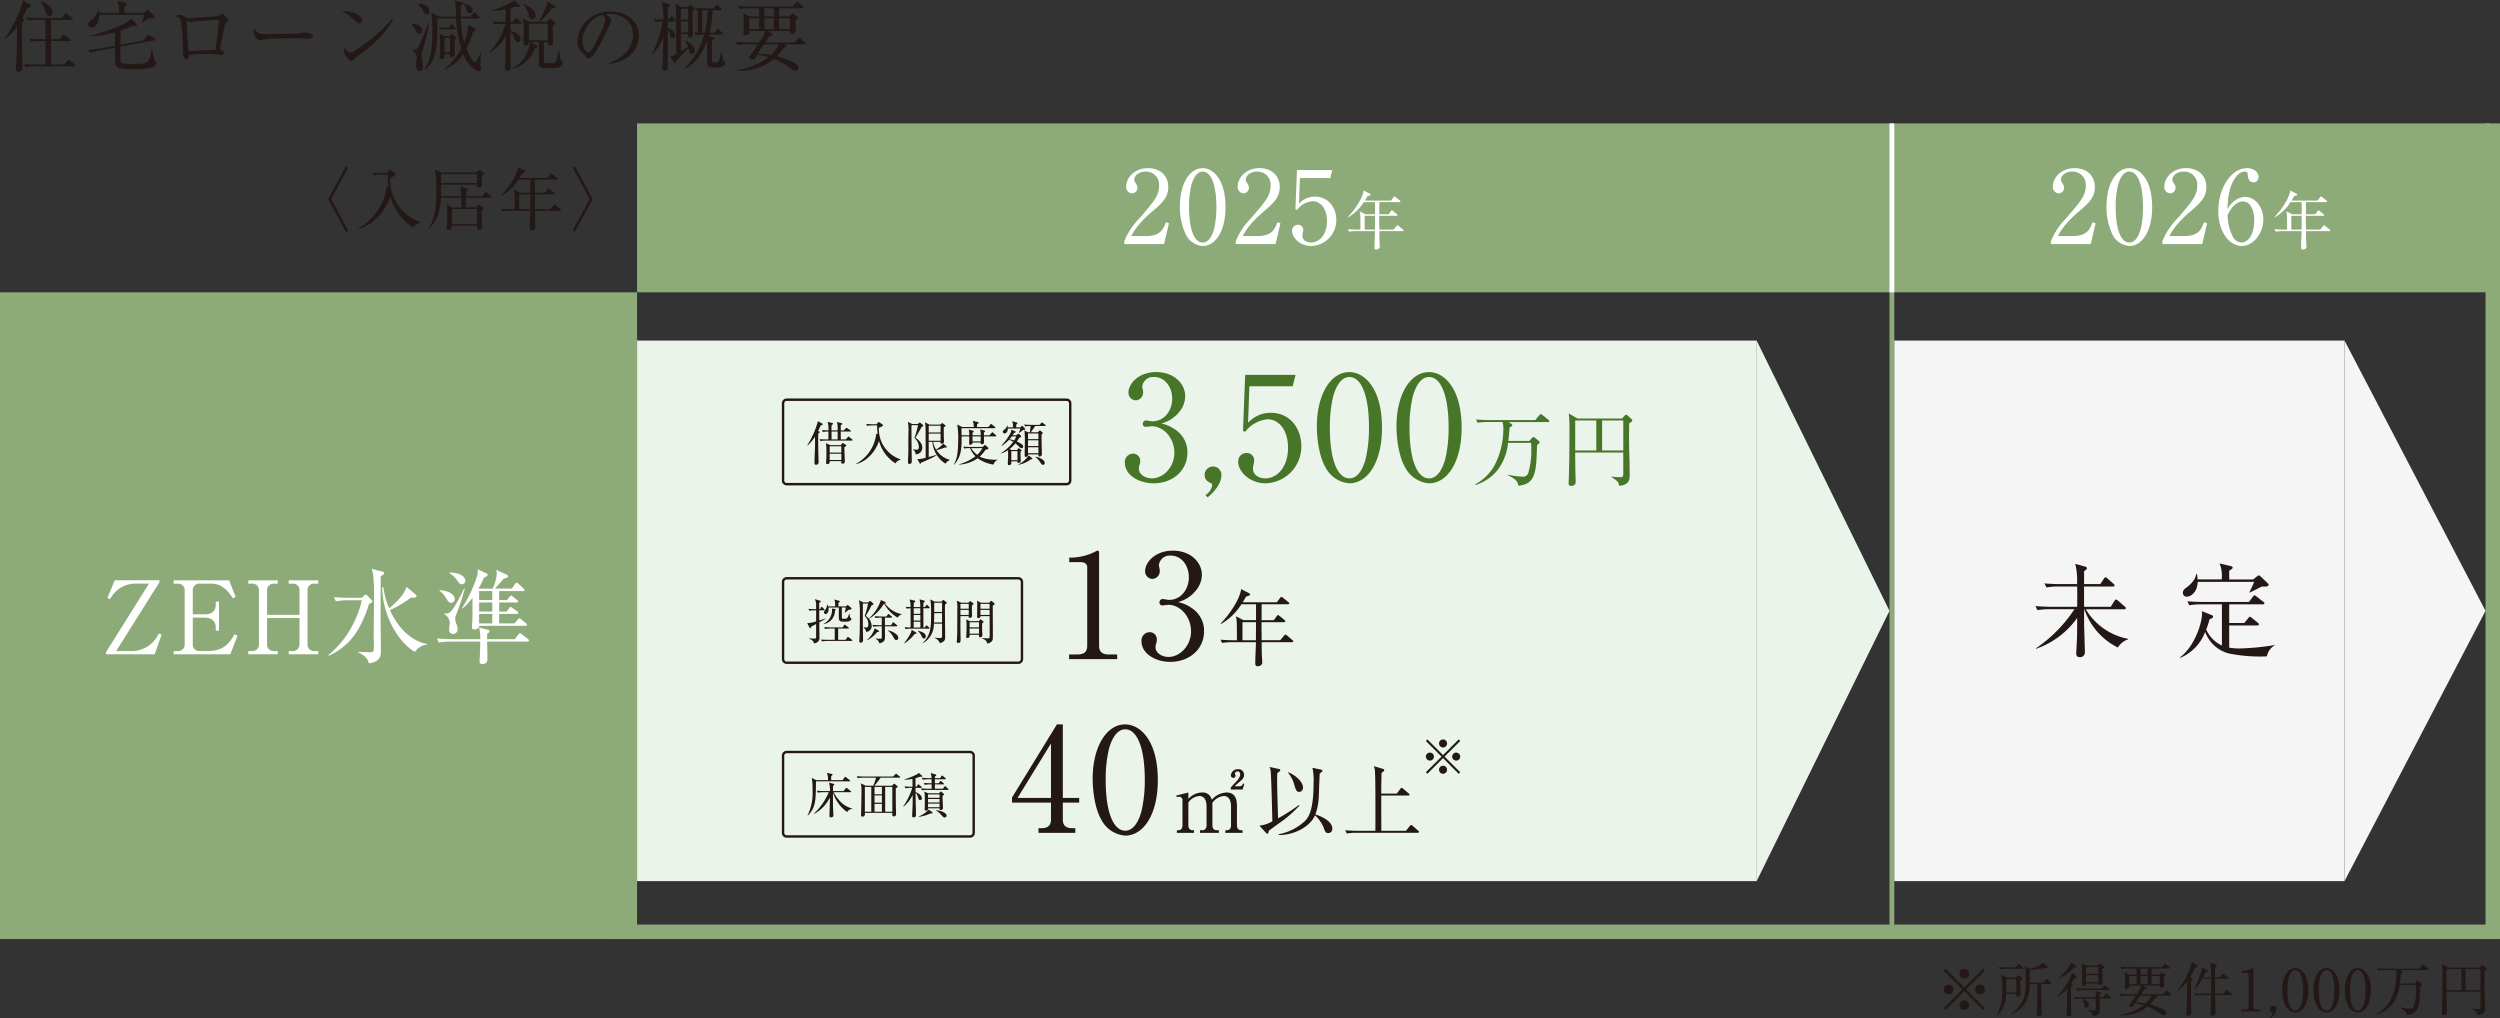 <svg xmlns="http://www.w3.org/2000/svg" width="518" height="210.96" viewBox="0 0 518 210.96">
  <rect x="0" y="0" width="518" height="210.96" fill="#333333" stroke="none"/>
  <g id="merit-05" transform="translate(-15911 -1505.432)">
    <path id="パス_104857" data-name="パス 104857" d="M0,0H384V35H0Z" transform="translate(16043 1531)" fill="#8dab79"/>
    <path id="線_87529" data-name="線 87529" d="M.5,167h-1V0h1Z" transform="translate(16303 1531.5)" fill="#8dab79"/>
    <path id="線_85087" data-name="線 85087" d="M.5,35h-1V0h1Z" transform="translate(16303 1531)" fill="#fff"/>
    <path id="線_87526" data-name="線 87526" d="M1.5,169h-3V0h3Z" transform="translate(16427.5 1531)" fill="#8dab79"/>
    <path id="パス_104860" data-name="パス 104860" d="M-19.793-4.3l-.63-.231c-.63,1.743-1.323,2.877-4.263,2.877h-2.9c1.05-2.31,3.822-4.683,4.536-5.271,1.89-1.617,3.108-2.772,3.108-4.893,0-2.268-1.6-3.906-4.2-3.906-3.024,0-4.515,2.226-4.515,3.759a1.326,1.326,0,0,0,1.2,1.47,1.166,1.166,0,0,0,1.134-1.176,1.809,1.809,0,0,0-.441-1.05,1.16,1.16,0,0,1-.21-.651c0-.756.882-1.638,2.352-1.638a2.7,2.7,0,0,1,2.793,2.877c0,2.1-1.05,3.3-4.137,6.867a14.224,14.224,0,0,0-3.087,4.7V0H-20.8Zm11.718-3.36c0-5.733-2.562-8.064-4.725-8.064-2.814,0-4.725,3.4-4.725,7.875a13.064,13.064,0,0,0,1.281,5.985A4.251,4.251,0,0,0-12.8.4C-10.238.4-8.075-2.52-8.075-7.665Zm-4.725-7.35c1.68,0,2.835,2.562,2.835,7.35a19.445,19.445,0,0,1-.5,4.62c-.231.8-.882,2.73-2.331,2.73-1.722,0-2.835-2.667-2.835-7.35a19,19,0,0,1,.483-4.557C-14.942-12.957-14.291-15.015-12.8-15.015ZM3.307-4.3l-.63-.231c-.63,1.743-1.323,2.877-4.263,2.877h-2.9C-3.434-3.969-.662-6.342.052-6.93,1.942-8.547,3.16-9.7,3.16-11.823c0-2.268-1.6-3.906-4.2-3.906-3.024,0-4.515,2.226-4.515,3.759a1.326,1.326,0,0,0,1.2,1.47,1.166,1.166,0,0,0,1.134-1.176,1.809,1.809,0,0,0-.441-1.05,1.16,1.16,0,0,1-.21-.651c0-.756.882-1.638,2.352-1.638A2.7,2.7,0,0,1,1.27-12.138c0,2.1-1.05,3.3-4.137,6.867a14.224,14.224,0,0,0-3.087,4.7V0H2.3Zm10.311-9.366.42-1.659H6.73L6.415-7.224l.315.168a4.564,4.564,0,0,1,3.276-1.827c1.533,0,2.94,1.47,2.94,4.137,0,2.814-1.6,4.431-3.3,4.431-.84,0-1.785-.462-1.785-1.365a3.123,3.123,0,0,1,.063-.588,2.143,2.143,0,0,0,.105-.63A1.036,1.036,0,0,0,6.94-3.99a1.192,1.192,0,0,0-1.218,1.3C5.722-1.386,7.3.4,9.691.4a5.333,5.333,0,0,0,5.187-5.418c0-2.31-1.449-4.809-4.473-4.809A4.432,4.432,0,0,0,7.15-8.379l.189-5.292ZM28.807-2.808c0-.091-.065-.143-.13-.208l-.871-.741c-.1-.078-.169-.13-.234-.13s-.1.039-.208.156l-.624.741H23.8c0-.377-.026-2.275-.026-2.353,0-.039.013-.429.013-.507h3.562c.091,0,.195-.013.195-.143,0-.052-.026-.117-.13-.2l-.78-.65c-.117-.091-.182-.143-.247-.143s-.117.065-.195.169l-.468.65H23.789c0-.364.013-2.132.013-2.522h4.16c.091,0,.208-.026.208-.143a.28.28,0,0,0-.13-.195l-.871-.7c-.117-.091-.182-.13-.247-.13s-.13.078-.195.156l-.52.7H20.8c.13-.221.26-.416.533-.91.169-.039.637-.13.637-.338,0-.078-.078-.143-.169-.195l-1.261-.65c-.143,1.4-1.625,3.809-3.25,5.46l.052.078a9.243,9.243,0,0,0,3.25-3.133h2.314v2.522H20.929L19.72-6.786a5.426,5.426,0,0,1,.143,1.235c.013.858.026,2.132.013,2.561h-.6c-.247,0-1.131-.013-2-.091l.26.52a9.226,9.226,0,0,1,1.534-.117h3.822c-.013.923-.1,2.392-.1,3.315,0,.234,0,.494.39.494a.921.921,0,0,0,.468-.143.567.567,0,0,0,.247-.546c0-.169-.065-.975-.065-1.157-.026-.6-.013-.78-.026-1.963h4.81C28.69-2.678,28.807-2.691,28.807-2.808Zm-5.9-3.042c0,.481-.013,2.262-.013,2.86H20.76V-5.85Z" transform="translate(16173 1556)" fill="#fff"/>
    <path id="パス_104871" data-name="パス 104871" d="M-19.793-4.3l-.63-.231c-.63,1.743-1.323,2.877-4.263,2.877h-2.9c1.05-2.31,3.822-4.683,4.536-5.271,1.89-1.617,3.108-2.772,3.108-4.893,0-2.268-1.6-3.906-4.2-3.906-3.024,0-4.515,2.226-4.515,3.759a1.326,1.326,0,0,0,1.2,1.47,1.166,1.166,0,0,0,1.134-1.176,1.809,1.809,0,0,0-.441-1.05,1.16,1.16,0,0,1-.21-.651c0-.756.882-1.638,2.352-1.638a2.7,2.7,0,0,1,2.793,2.877c0,2.1-1.05,3.3-4.137,6.867a14.224,14.224,0,0,0-3.087,4.7V0H-20.8Zm11.718-3.36c0-5.733-2.562-8.064-4.725-8.064-2.814,0-4.725,3.4-4.725,7.875a13.064,13.064,0,0,0,1.281,5.985A4.251,4.251,0,0,0-12.8.4C-10.238.4-8.075-2.52-8.075-7.665Zm-4.725-7.35c1.68,0,2.835,2.562,2.835,7.35a19.445,19.445,0,0,1-.5,4.62c-.231.8-.882,2.73-2.331,2.73-1.722,0-2.835-2.667-2.835-7.35a19,19,0,0,1,.483-4.557C-14.942-12.957-14.291-15.015-12.8-15.015ZM3.307-4.3l-.63-.231c-.63,1.743-1.323,2.877-4.263,2.877h-2.9C-3.434-3.969-.662-6.342.052-6.93,1.942-8.547,3.16-9.7,3.16-11.823c0-2.268-1.6-3.906-4.2-3.906-3.024,0-4.515,2.226-4.515,3.759a1.326,1.326,0,0,0,1.2,1.47,1.166,1.166,0,0,0,1.134-1.176,1.809,1.809,0,0,0-.441-1.05,1.16,1.16,0,0,1-.21-.651c0-.756.882-1.638,2.352-1.638A2.7,2.7,0,0,1,1.27-12.138c0,2.1-1.05,3.3-4.137,6.867a14.224,14.224,0,0,0-3.087,4.7V0H2.3ZM7.528-7.224c.084-1.89.189-4.977,2.058-7.035a2.16,2.16,0,0,1,1.533-.756c.567,0,.609.294.63.756.042,1.2.735,1.47,1.155,1.47a1.05,1.05,0,0,0,1.071-1.092c0-1.008-.987-1.848-2.394-1.848-3.213,0-5.943,4.032-5.943,8.883C5.638-2.31,8.074.4,10.468.4c2.415,0,4.494-2.6,4.494-5.523,0-2.541-1.68-4.641-3.759-4.641a3.549,3.549,0,0,0-1.827.546A5.219,5.219,0,0,0,7.528-7.224Zm.021,1.26C8.536-8.232,9.88-8.82,10.678-8.82c2.163,0,2.394,2.94,2.394,3.885,0,3.465-1.575,4.62-2.688,4.62a2.078,2.078,0,0,1-1.7-1.134A10.025,10.025,0,0,1,7.549-5.964ZM28.807-2.808c0-.091-.065-.143-.13-.208l-.871-.741c-.1-.078-.169-.13-.234-.13s-.1.039-.208.156l-.624.741H23.8c0-.377-.026-2.275-.026-2.353,0-.039.013-.429.013-.507h3.562c.091,0,.195-.013.195-.143,0-.052-.026-.117-.13-.2l-.78-.65c-.117-.091-.182-.143-.247-.143s-.117.065-.195.169l-.468.65H23.789c0-.364.013-2.132.013-2.522h4.16c.091,0,.208-.026.208-.143a.28.28,0,0,0-.13-.195l-.871-.7c-.117-.091-.182-.13-.247-.13s-.13.078-.195.156l-.52.7H20.8c.13-.221.26-.416.533-.91.169-.039.637-.13.637-.338,0-.078-.078-.143-.169-.195l-1.261-.65c-.143,1.4-1.625,3.809-3.25,5.46l.052.078a9.243,9.243,0,0,0,3.25-3.133h2.314v2.522H20.929L19.72-6.786a5.426,5.426,0,0,1,.143,1.235c.013.858.026,2.132.013,2.561h-.6c-.247,0-1.131-.013-2-.091l.26.52a9.226,9.226,0,0,1,1.534-.117h3.822c-.013.923-.1,2.392-.1,3.315,0,.234,0,.494.39.494a.921.921,0,0,0,.468-.143.567.567,0,0,0,.247-.546c0-.169-.065-.975-.065-1.157-.026-.6-.013-.78-.026-1.963h4.81C28.69-2.678,28.807-2.691,28.807-2.808Zm-5.9-3.042c0,.481-.013,2.262-.013,2.86H20.76V-5.85Z" transform="translate(16365 1556)" fill="#fff"/>
    <path id="パス_104858" data-name="パス 104858" d="M0,0H232V112H0Z" transform="translate(16043 1576)" fill="#ebf4eb"/>
    <path id="パス_104869" data-name="パス 104869" d="M56,0l56,27.522H0Z" transform="translate(16302.5 1576) rotate(90)" fill="#ebf4eb"/>
    <path id="パス_104475" data-name="パス 104475" d="M389,1.5H0v-3H389Z" transform="translate(16038 1698.5)" fill="#8dab79"/>
    <path id="パス_104870" data-name="パス 104870" d="M0,0H93.282V112H0Z" transform="translate(16303.5 1576)" fill="#f5f5f5"/>
    <path id="パス_104874" data-name="パス 104874" d="M56,0l56,29.217H0Z" transform="translate(16426 1576) rotate(90)" fill="#f5f5f5"/>
    <path id="パス_104872" data-name="パス 104872" d="M11.319-8.841v-4.2h6.006c.126,0,.315-.021.315-.21,0-.147-.126-.252-.21-.336l-1.3-1.155a.643.643,0,0,0-.357-.21c-.126,0-.231.105-.336.273l-.756,1.134h-3.36v-2.688c.168-.1.588-.357.588-.588a.357.357,0,0,0-.315-.336l-2.1-.588a15.19,15.19,0,0,1,.378,4.2H6.342c-1.071,0-2.163-.042-3.234-.147l.42.84a14.378,14.378,0,0,1,2.478-.189H9.891c.021,1.281.021,2.94,0,4.2H4.452c-.357,0-1.68-.021-3.213-.147l.42.84a13.921,13.921,0,0,1,2.457-.189H9.324A29.308,29.308,0,0,1,1.344-.231v.105a17.527,17.527,0,0,0,8.547-6.4c0,1.617,0,3.234-.042,4.347C9.828-1.743,9.7.378,9.7.861c0,.42.168.735.714.735A.993.993,0,0,0,11.487.546c0-.273-.1-3.78-.147-5.145-.021-.882-.021-2.793,0-3.738h.042A13.793,13.793,0,0,0,18.312-.4a4.069,4.069,0,0,1,2.142-1.7v-.1a13.007,13.007,0,0,1-8.778-6.132h7.98c.147,0,.315-.021.315-.231,0-.126-.084-.21-.21-.315l-1.407-1.239c-.126-.1-.273-.231-.4-.231s-.273.168-.336.273l-.777,1.239ZM49.56-13.4a.511.511,0,0,0-.189-.315L47.817-15.2a.49.49,0,0,0-.294-.147.56.56,0,0,0-.294.147l-.861.693H41.391v-1.806c.63-.42.714-.462.714-.651,0-.126-.168-.252-.336-.294L39.4-17.829a6.9,6.9,0,0,1,.441,3.318h-5a6.675,6.675,0,0,0-.147-1.155h-.126c-.105.525-.294,1.533-2.058,2.856-.4.294-.714.546-.714,1.05a.768.768,0,0,0,.777.819c1.029,0,2.226-1.071,2.289-3.066h11.7c-.1.294-.882,1.995-.987,2.163l.084.063c.357-.168,2.1-1.071,2.5-1.26h.588C48.993-13.041,49.56-13.041,49.56-13.4ZM50.841-.924a49.962,49.962,0,0,1-7.224.714,11.775,11.775,0,0,1-2.226-.168v-4.6h5.838c.126,0,.315,0,.315-.231a.452.452,0,0,0-.21-.315l-1.26-1.029c-.126-.105-.273-.231-.4-.231-.1,0-.168.084-.315.273l-.84,1.029H41.391V-9.345h6.972c.126,0,.315,0,.315-.21a.368.368,0,0,0-.21-.315l-1.407-1.092c-.168-.126-.315-.252-.42-.252s-.189.105-.315.252l-.84,1.113H35.952c-.252,0-1.512,0-3.234-.126l.42.819a14.512,14.512,0,0,1,2.478-.189h4.263V-.819a6.573,6.573,0,0,1-3.255-3.318,11.6,11.6,0,0,0,.672-2.1c.693-.294.756-.336.756-.567a.343.343,0,0,0-.231-.294l-2.079-.84a3.56,3.56,0,0,1,.021.462c0,2.1-1.6,6.93-4.578,9.114l.1.084a9.418,9.418,0,0,0,5.124-5.355A7.161,7.161,0,0,0,41.265.819a32.481,32.481,0,0,0,7.938.609A3.359,3.359,0,0,1,50.82-.861Z" transform="translate(16331.5 1640)" fill="#231815"/>
    <path id="パス_104859" data-name="パス 104859" d="M0,0H132V134H0Z" transform="translate(15911 1566)" fill="#8dab79"/>
    <path id="パス_104861" data-name="パス 104861" d="M1.26-11.7l.546.294a5.908,5.908,0,0,1,5.5-3.234H9.87L.966-.441V0h10.08l1.428-4.053L11.886-4.3A6.159,6.159,0,0,1,5.8-.672H3.066l8.967-14.259v-.4H2.772ZM21.336-7.6c1.281,0,2.373.567,2.373,2.079v.63h.672V-10.9h-.672v.546c0,1.407-.777,2.079-2.373,2.079H18.942v-4.914a1.347,1.347,0,0,1,1.491-1.449h2.331c1.995,0,3.339,1.218,4.494,3.066l.567-.357-1.365-3.4H14.994v.693h.777a1.347,1.347,0,0,1,1.491,1.449V-2.121A1.346,1.346,0,0,1,15.771-.672h-.777V0H26.733L28.2-3.864l-.609-.273C26.691-2.6,25.578-.672,22.05-.672H20.433a1.338,1.338,0,0,1-1.491-1.449V-7.6Zm13-.567v-5.019a1.346,1.346,0,0,1,1.491-1.449h.714v-.693H30.45v.693h.714a1.348,1.348,0,0,1,1.491,1.449V-2.121A1.347,1.347,0,0,1,31.164-.672H30.45V0h6.09V-.672h-.714a1.347,1.347,0,0,1-1.491-1.449V-7.5h6.72v5.376A1.364,1.364,0,0,1,39.543-.672h-.714V0H44.94V-.672h-.735a1.348,1.348,0,0,1-1.491-1.449V-13.188a1.338,1.338,0,0,1,1.491-1.449h.735v-.693H38.829v.693h.714a1.354,1.354,0,0,1,1.512,1.449v5.019ZM67.473-2v-.126c-1.491-.273-5.082-1.428-7.686-7.035a20.95,20.95,0,0,0,4.389-2.6c.693.042,1.113.084,1.113-.315a.366.366,0,0,0-.168-.315l-1.89-1.575c-.441,1.575-2.163,3.3-3.612,4.431a17.692,17.692,0,0,1-1.2-4.389h-.231C58.3-7.434,61.95-2.184,64.974-.5A3.441,3.441,0,0,1,67.473-2ZM58.59-16.842c0-.168-.1-.231-.294-.273L56.028-17.7c.042.168.231.924.273,1.113a33.446,33.446,0,0,1,.189,4.179c0,1.386-.063,8.064-.063,8.715,0,.315.042,1.953.042,2.31,0,.735-.084.966-.882.966-.294,0-2.247-.084-2.415-.105V-.42a4.867,4.867,0,0,1,1.47.945,2.37,2.37,0,0,1,.777,1.344c2.5-.315,2.5-1.722,2.5-2.562,0-.924-.063-5.5-.063-6.531,0-1.281.021-7.539.021-8.967C58.464-16.485,58.59-16.632,58.59-16.842Zm-2.436,5.88c0-.084-.042-.168-.168-.294L55.1-12.18a.516.516,0,0,0-.315-.189.431.431,0,0,0-.294.168l-.546.5H51.387c-.378,0-1.827-.021-3.213-.126l.42.84a15.314,15.314,0,0,1,2.457-.21H53.97a20.518,20.518,0,0,1-1.911,5.145A19.979,19.979,0,0,1,47.019.189l.063.126a13.141,13.141,0,0,0,5.733-4.83,23.237,23.237,0,0,0,2.625-5.9C55.755-10.542,56.154-10.731,56.154-10.962ZM88.179-6.111a.4.4,0,0,0-.21-.315l-.987-.819a.927.927,0,0,0-.357-.21c-.126,0-.231.126-.336.252l-.672.8H82.425V-8.358h3.633c.147,0,.315-.021.315-.21a.417.417,0,0,0-.21-.336L85.176-9.6a1.164,1.164,0,0,0-.378-.21c-.126,0-.189.1-.315.273L84-8.862H82.425v-1.869h3.591c.147,0,.336-.021.336-.21,0-.147-.126-.252-.231-.336l-.84-.672a.742.742,0,0,0-.4-.21c-.1,0-.189.105-.315.273l-.5.651H82.425V-13.1H87.36c.126,0,.315-.021.315-.21,0-.126-.084-.21-.21-.336l-1.05-.966a.859.859,0,0,0-.378-.21c-.105,0-.21.1-.315.252l-.672.966H81.522c.294-.273,1.575-1.743,1.869-2.079.273-.063.882-.168.882-.5,0-.147-.126-.231-.294-.315l-2.163-.987a2.993,2.993,0,0,1,.126.861,9.518,9.518,0,0,1-.861,3.024H78.309l-.126-.084A23.685,23.685,0,0,0,79.3-15.9c.336-.126.735-.294.735-.567,0-.147-.105-.231-.252-.294l-1.806-.861a4.331,4.331,0,0,1-.042,1.134,28.172,28.172,0,0,1-3.192,6.909l.084.105A12.5,12.5,0,0,0,76.9-11.7c0,1.953.042,4.431-.105,5.859,0,.084-.021.147-.021.21,0,.336.168.483.525.483.525,0,.987-.273.966-.756h9.6C87.99-5.9,88.179-5.922,88.179-6.111ZM81-8.862h-2.73v-1.869H81Zm0-2.373h-2.73V-13.1H81Zm0,4.83h-2.73V-8.358H81Zm-5.586-8.883c0-.651-.9-1.638-3.318-1.659l-.042.084a5.693,5.693,0,0,1,1.575,1.428c.588.819.672.924,1.092.924A.709.709,0,0,0,75.411-15.288Zm-2.184,3.822c0-.378-.4-1.638-3.171-1.827l-.021.1a5.6,5.6,0,0,1,1.386,1.554c.462.756.588.966,1.029.966A.755.755,0,0,0,73.227-11.466Zm2.079-2.142-.126-.042c-.546,1.092-2.121,4.389-3.045,5.019a1.984,1.984,0,0,1-1.092.189v.126a2.074,2.074,0,0,1,1.113,2.121c0,.147-.105.882-.105,1.05a.814.814,0,0,0,.819.924.918.918,0,0,0,.945-.987,2.758,2.758,0,0,0-.189-.924,3.894,3.894,0,0,1-.315-1.239,1.641,1.641,0,0,1,.126-.609A50.555,50.555,0,0,0,75.306-13.608ZM88.6-2.856a.467.467,0,0,0-.21-.315l-1.26-.987c-.168-.126-.273-.21-.4-.21s-.231.126-.315.252l-.756.987H79.926V-4.221c.189-.126.5-.336.5-.567,0-.147-.126-.231-.336-.294l-1.827-.462A8.076,8.076,0,0,1,78.5-3.129H72.744c-.63,0-1.932-.042-3.234-.147l.42.84a14.126,14.126,0,0,1,2.478-.189H78.5c0,.252-.021,1.449-.021,1.722,0,.336-.105,2.016-.105,2.394,0,.294.147.525.63.525A.911.911,0,0,0,79.989.987c0-.5-.042-3.045-.042-3.612h8.337C88.41-2.625,88.6-2.646,88.6-2.856Z" transform="translate(15932 1641)" fill="#fff"/>
    <path id="パス_104862" data-name="パス 104862" d="M-45.34-11.82a7.133,7.133,0,0,0,3.81-2.55,5.187,5.187,0,0,0,1.11-3.06c0-2.64-2.31-5.04-6-5.04-3.84,0-5.76,2.55-5.76,4.2a1.553,1.553,0,0,0,1.5,1.65,1.585,1.585,0,0,0,1.53-1.65,2.959,2.959,0,0,0-.09-.72,2.392,2.392,0,0,1-.09-.45,2.248,2.248,0,0,1,2.43-2.01c2.37,0,3.78,2.16,3.78,4.5,0,2.43-1.59,4.68-4.11,4.68-.21,0-1.11-.18-1.29-.18a.679.679,0,0,0-.69.69.592.592,0,0,0,.66.63c.18,0,1.02-.12,1.2-.12,2.4,0,4.68,2.4,4.68,5.49,0,3.03-2.34,5.31-4.65,5.31-1.41,0-2.7-.84-2.7-1.98a2.135,2.135,0,0,1,.09-.69,2.473,2.473,0,0,0,.18-.96,1.469,1.469,0,0,0-1.47-1.5,1.731,1.731,0,0,0-1.71,1.92c0,2.4,2.73,4.23,5.97,4.23,3.96,0,6.99-2.64,6.99-6.33a5.572,5.572,0,0,0-2.04-4.44A8.042,8.042,0,0,0-45.34-11.82Zm9.57,15.3c.75-.63,2.85-2.46,2.85-4.68a1.742,1.742,0,0,0-1.77-1.71A1.735,1.735,0,0,0-36.4-1.17c0,.93.51,1.35,1.29,1.71.24.09.27.39.27.51a3.051,3.051,0,0,1-1.41,1.98Zm17.61-23.01.6-2.37H-28l-.45,11.58.45.24a6.52,6.52,0,0,1,4.68-2.61c2.19,0,4.2,2.1,4.2,5.91,0,4.02-2.28,6.33-4.71,6.33-1.2,0-2.55-.66-2.55-1.95a4.461,4.461,0,0,1,.09-.84,3.061,3.061,0,0,0,.15-.9A1.48,1.48,0,0,0-27.7-5.7a1.7,1.7,0,0,0-1.74,1.86c0,1.86,2.25,4.41,5.67,4.41a7.618,7.618,0,0,0,7.41-7.74c0-3.3-2.07-6.87-6.39-6.87a6.331,6.331,0,0,0-4.65,2.07l.27-7.56ZM.35-10.95c0-8.19-3.66-11.52-6.75-11.52-4.02,0-6.75,4.86-6.75,11.25,0,2.79.57,6.48,1.83,8.55A6.073,6.073,0,0,0-6.4.57C-2.74.57.35-3.6.35-10.95ZM-6.4-21.45c2.4,0,4.05,3.66,4.05,10.5a27.778,27.778,0,0,1-.72,6.6C-3.4-3.21-4.33-.45-6.4-.45c-2.46,0-4.05-3.81-4.05-10.5a27.149,27.149,0,0,1,.69-6.51C-9.46-18.51-8.53-21.45-6.4-21.45Zm23.25,10.5c0-8.19-3.66-11.52-6.75-11.52-4.02,0-6.75,4.86-6.75,11.25,0,2.79.57,6.48,1.83,8.55A6.073,6.073,0,0,0,10.1.57C13.76.57,16.85-3.6,16.85-10.95ZM10.1-21.45c2.4,0,4.05,3.66,4.05,10.5a27.778,27.778,0,0,1-.72,6.6c-.33,1.14-1.26,3.9-3.33,3.9-2.46,0-4.05-3.81-4.05-10.5a27.149,27.149,0,0,1,.69-6.51C7.04-18.51,7.97-21.45,10.1-21.45ZM26.512-8.211c.187-1.275.238-2.142.272-2.771.34-.187.561-.323.561-.51,0-.119-.068-.2-.238-.306l-.51-.323h8.177c.153,0,.255-.034.255-.187a.418.418,0,0,0-.17-.255L33.567-13.6c-.119-.085-.221-.17-.306-.17s-.17.085-.272.2l-.884,1.037H22.432c-.493,0-1.547-.034-2.6-.119l.323.68a12.106,12.106,0,0,1,2.006-.153h3.162a5.149,5.149,0,0,1,.17,1.547,16.378,16.378,0,0,1-1.921,7.616A10.274,10.274,0,0,1,19.678.782l.068.136a9.423,9.423,0,0,0,4.709-3.3A11.089,11.089,0,0,0,26.461-7.8h4.777c.034.425.051.782.051,1.377a16.22,16.22,0,0,1-.629,4.845,1.118,1.118,0,0,1-1.241.765,14.3,14.3,0,0,1-2.873-.391l-.051.136C28.331-.2,28.484.408,28.6,1.071c2.686-.255,3.553-1.6,3.774-5.593.017-.306.085-2.4.119-2.839.357-.255.51-.374.51-.561a.4.4,0,0,0-.17-.289l-.748-.612c-.187-.153-.255-.187-.357-.187-.119,0-.187.068-.306.187l-.544.612Zm25.7-4.216a.537.537,0,0,0-.187-.323l-.782-.714c-.153-.136-.221-.17-.306-.17s-.17.051-.289.17l-.578.612h-9.2l-1.836-1.054a23.271,23.271,0,0,1,.153,3.434c0,3.026-.017,6.052-.1,9.1,0,.272-.068,1.632-.068,1.938,0,.221,0,.544.527.544.935,0,.935-.646.935-1.037,0-.136-.017-.544-.017-.578-.051-1.377-.051-1.768-.085-5.3h9.962V-1.5c0,.663-.1.816-.612.816a11.071,11.071,0,0,1-1.819-.153L47.9-.714c1.428.85,1.53,1.258,1.581,1.819,2.193-.221,2.193-1.411,2.193-2.346,0-2.091-.136-5.457-.136-7.565,0-1.36.017-2.465.034-3.06C51.944-12.036,52.216-12.274,52.216-12.427Zm-1.87,6.2H45.96v-6.222h4.386Zm-5.593,0H40.384v-6.222h4.369Z" transform="translate(16197 1605)" fill="#487629"/>
    <path id="パス_104863" data-name="パス 104863" d="M-16.67-3.25a.214.214,0,0,0-.12-.16l-.35-.24a.551.551,0,0,0-.25-.12c-.06,0-.11.05-.18.15l-.2.28h-2.24l-.85-.41a12.336,12.336,0,0,1,.09,1.87c0,.48,0,.95-.02,1.44,0,.11-.04.64-.04.76,0,.09,0,.28.25.28A.522.522,0,0,0-20.1.31c.02-.06.02-.08.01-.33h2.4c-.02.32-.02.53.28.53a.423.423,0,0,0,.46-.42c0-.42-.1-2.5-.1-2.97C-16.74-3.09-16.67-3.16-16.67-3.25Zm-1.01,1.46h-2.41V-3.1h2.41Zm0,1.53h-2.41V-1.55h2.41Zm2.34-4.12a.237.237,0,0,0-.1-.15L-16-5c-.06-.05-.12-.11-.18-.11s-.1.05-.17.13l-.4.46h-1.04c0-.21-.01-1.37-.01-1.63h1.95c.1,0,.15-.04.15-.1a.215.215,0,0,0-.1-.15l-.62-.42a.436.436,0,0,0-.2-.1c-.04,0-.09.04-.16.12l-.37.41h-.65c0-.15.01-.91.01-1.08.22-.11.31-.2.31-.28s-.07-.13-.19-.16l-.93-.22a4.665,4.665,0,0,1,.15,1.74h-1.27a10.467,10.467,0,0,1,.03-1.12c.18-.07.29-.15.29-.27,0-.08-.07-.12-.18-.15l-.95-.23a4.555,4.555,0,0,1,.18,1.77c-.6-.01-.9-.03-1.34-.07l.19.4a7.134,7.134,0,0,1,1.15-.09v1.63h-.31c-.14,0-.85,0-1.54-.06l.2.4a6.326,6.326,0,0,1,1.18-.1h5.31C-15.44-4.28-15.34-4.3-15.34-4.38Zm-3.1-.14H-19.7c0-.79-.01-1.53-.01-1.63h1.27Zm-3.1-3.12a.2.2,0,0,0-.13-.19l-.86-.46a17.272,17.272,0,0,1-2.18,4.93l.06.07a7.858,7.858,0,0,0,1.51-1.8c.01.22.02.8.02,1.56,0,1.07-.12,2.79-.12,3.86,0,.2,0,.4.32.4a.506.506,0,0,0,.54-.51c0-.11-.03-.64-.03-.76-.03-1.26-.09-4.07-.04-5.21.16-.07.29-.2.29-.27,0-.09-.06-.12-.33-.24.3-.6.43-.9.55-1.16C-21.72-7.44-21.54-7.54-21.54-7.64ZM-5.39-.29V-.38a6.6,6.6,0,0,1-4.5-6.57c.3-.11.86-.33.86-.49,0-.06-.03-.1-.11-.16l-.57-.42a.4.4,0,0,0-.19-.09.257.257,0,0,0-.17.1l-.36.35H-11c-.29,0-.91-.02-1.53-.06l.19.39a6.786,6.786,0,0,1,1.18-.09h.91a12.024,12.024,0,0,0,.1,1.79l-.3-.05A8.069,8.069,0,0,1-14.61.52l.03.08a6.462,6.462,0,0,0,1.95-.94A7.969,7.969,0,0,0-9.87-4.2c.05.17.13.46.28.85A8.031,8.031,0,0,0-6.46.45,1.466,1.466,0,0,1-5.39-.29ZM4.8-.23V-.3A4.752,4.752,0,0,1,2.04-2.28a14.132,14.132,0,0,0,1.72-.56c.1,0,.2.01.24.01.06,0,.18-.03.18-.12a.234.234,0,0,0-.11-.18l-.62-.52A6.668,6.668,0,0,1,1.96-2.41a4.272,4.272,0,0,1-.62-1.6H2.87c-.01.13-.04.37.27.37a.4.4,0,0,0,.46-.41c0-.1-.03-.6-.03-.72-.02-.63-.02-1.08-.02-2.28.24-.11.37-.18.37-.28,0-.07-.04-.11-.13-.18l-.38-.3a.282.282,0,0,0-.17-.09c-.04,0-.1.05-.18.11l-.25.2H.56l-.91-.49A10.518,10.518,0,0,1-.22-6.11c.01.77.02,4.37.02,5.4a7.538,7.538,0,0,1-1.37.26,2.531,2.531,0,0,1-.38-.03l.49.88c.03.06.07.12.13.12.08,0,.15-.11.22-.24A22.634,22.634,0,0,0,2.07-1.23l-.04-.09c-.22.08-1.34.38-1.6.45V-4.01h.76A5.89,5.89,0,0,0,3.91.51,1.642,1.642,0,0,1,4.8-.23ZM2.89-5.96H.43V-7.35H2.89Zm0,1.71H.43V-5.72H2.89ZM-.7-7.38a.289.289,0,0,0-.11-.18l-.45-.37a.285.285,0,0,0-.17-.09c-.03,0-.09.05-.16.1l-.27.2H-3.03l-.85-.45a11.1,11.1,0,0,1,.11,2.39c0,.24-.01.49-.01.73-.01.4-.01,2.47-.01,2.87,0,.32-.07,2.06-.07,2.31,0,.28.04.43.29.43.49,0,.49-.45.49-.59s-.02-1.66-.03-2.13c0-.23-.05-3.76-.03-5.32H-1.8a15.429,15.429,0,0,1-.73,2.66,2.513,2.513,0,0,1,.91,1.9c0,.46-.22.53-.48.53-.13,0-.33-.03-.72-.08l-.01.05a1.264,1.264,0,0,1,.55,1A1.387,1.387,0,0,0-.9-2.79c0-.51-.15-1.2-1.42-2.1.27-.43.95-1.57,1.27-2.21C-.82-7.19-.7-7.26-.7-7.38ZM7.8-2.63a7.145,7.145,0,0,1,1.21-.09,4.5,4.5,0,0,0,1.1,1.7A10.015,10.015,0,0,1,6.72.63V.7A7.387,7.387,0,0,0,10.57-.61,7.776,7.776,0,0,0,13.85.7a1.545,1.545,0,0,1,.86-.98V-.33c-.15.01-.31.02-.53.02a8.385,8.385,0,0,1-2.84-.48A1.744,1.744,0,0,1,11-.97a6.636,6.636,0,0,0,1.18-1.39c.36-.1.41-.12.48-.14a.173.173,0,0,0,.14-.18.192.192,0,0,0-.08-.16l-.46-.42c-.07-.07-.13-.12-.17-.12s-.07.03-.14.09l-.35.33H9.14c-.19,0-.87-.01-1.54-.07Zm3.75-.09a4.419,4.419,0,0,1-1.08,1.38A5.03,5.03,0,0,1,9.21-2.72ZM7.37-7.09,6.33-7.6a14.669,14.669,0,0,1,.21,3.04c0,2.94-.31,4.22-.9,5.22L5.71.7C7.11-.89,7.3-2.51,7.24-5.14H8.82c.01.5.01.63,0,.93,0,.08-.02.47-.02.55,0,.11.04.26.22.26a.494.494,0,0,0,.49-.47h1.68c0,.2.01.35.25.35.45,0,.45-.31.45-.47s-.02-.97-.02-1.15h2.4c.07,0,.16-.02.16-.11,0-.07-.03-.1-.1-.16l-.53-.48c-.08-.07-.11-.11-.18-.11-.05,0-.08.04-.16.13l-.44.49H11.87v-.56c.16-.13.24-.19.24-.28,0-.11-.08-.11-.17-.14l-.87-.24a4.716,4.716,0,0,1,.14,1.22H9.5c0-.11.01-.43.01-.52.08-.06.23-.16.23-.25,0-.13-.08-.16-.19-.19l-.83-.23a4.225,4.225,0,0,1,.1,1.19H7.24c-.01-.47-.02-1.22-.01-1.47H14.1c.06,0,.15-.02.15-.11a.214.214,0,0,0-.09-.15l-.63-.51c-.09-.08-.13-.1-.18-.1s-.09.06-.15.13l-.43.5H10.45a5.373,5.373,0,0,1,0-.57c.29-.21.32-.24.32-.32s-.07-.11-.18-.14L9.54-8.38a2.713,2.713,0,0,1,.21,1.29Zm3.84,1.95c0,.16-.01.88-.02,1.03H9.51c-.01-.74-.01-.82-.01-1.03ZM24.65-7.4a.207.207,0,0,0-.1-.16l-.46-.37c-.09-.07-.14-.1-.19-.1s-.1.03-.17.12l-.32.37H21.73c-.51,0-1.02-.02-1.53-.07l.2.4a6.955,6.955,0,0,1,1.12-.09A10.189,10.189,0,0,1,21.38-6H21l-.73-.37a22.2,22.2,0,0,1,.08,2.34c0,.49-.04,1.89-.04,2.67v.19a.247.247,0,0,0,.27.28c.05,0,.45-.02.43-.53h2.15c0,.26,0,.44.27.44a.454.454,0,0,0,.45-.48c0-.31-.04-1.67-.05-1.94-.02-1.22-.02-1.64-.02-2.15.21-.13.24-.2.24-.28A.223.223,0,0,0,23.96-6l-.32-.27a.321.321,0,0,0-.19-.1c-.05,0-.1.03-.17.11L23.04-6H21.57a14.064,14.064,0,0,0,.92-1.3h2C24.59-7.3,24.65-7.33,24.65-7.4ZM23.16-3.14H21.01v-1.2h2.15Zm0-1.44H21.01V-5.76h2.15Zm0,2.92H21.01V-2.9h2.15ZM20-3.03c0-.45-.76-.82-1.31-1.05.14-.2.27-.38.52-.8.27-.08.38-.11.38-.23a.267.267,0,0,0-.08-.17l-.28-.3c-.08-.08-.14-.12-.19-.12s-.11.03-.2.1l-.29.22h-.73a5.261,5.261,0,0,0,.3-.48c.22-.04.32-.12.32-.2a.171.171,0,0,0-.13-.17l-.76-.31a2.215,2.215,0,0,1-.35,1.03,12.224,12.224,0,0,1-1.71,2.26l.06.07a7.067,7.067,0,0,0,1.53-1.28,6.866,6.866,0,0,1,.86.43,8.611,8.611,0,0,1-2.52,2.34l.02.07a4.86,4.86,0,0,0,1.43-.68c0,.18.01,1.05.01,1.25,0,.25-.06,1.31-.06,1.55,0,.18.06.31.26.31a.449.449,0,0,0,.45-.3c.01-.04.01-.43.01-.49h1.28c-.01.17-.02.32.24.32a.417.417,0,0,0,.45-.37c0-.01-.04-.79-.05-.94-.01-.4,0-.81,0-1.04.13-.06.22-.13.22-.21a.165.165,0,0,0-.08-.13l-.34-.25a.33.33,0,0,0-.18-.09c-.05,0-.09.04-.14.1l-.22.26H17.59l-.4-.19a7.929,7.929,0,0,0,1.2-1.18c.26.2.49.43.58.51.45.44.51.49.71.49A.307.307,0,0,0,20-3.03ZM18.57-5.14a4.26,4.26,0,0,1-.44.83,6.888,6.888,0,0,0-.96-.25c.25-.28.38-.45.48-.58Zm.25,4.92H17.54V-2.09h1.28Zm1.61-6.44a.293.293,0,0,0-.09-.16l-.38-.39a.277.277,0,0,0-.17-.1c-.05,0-.09.03-.19.11l-.21.18h-.83V-7.6c.19-.11.25-.19.25-.26,0-.1-.08-.15-.23-.19l-.86-.25a3.982,3.982,0,0,1,.19,1.28H16.8c-.02-.14-.03-.22-.06-.36h-.07a1.255,1.255,0,0,1-.41.69c-.43.37-.48.41-.48.59a.363.363,0,0,0,.38.34c.24,0,.68-.29.66-1.02h2.6a7.822,7.822,0,0,1-.3.87l.03.05c.24-.16.54-.38.89-.64C20.36-6.48,20.43-6.54,20.43-6.66ZM24.47.38c0-.73-1.24-1.22-1.89-1.32l-.03.06A4.434,4.434,0,0,1,23.49.16c.3.46.39.59.61.59A.362.362,0,0,0,24.47.38ZM21.9-.54a.146.146,0,0,0-.07-.13l-.7-.53A5.163,5.163,0,0,1,18.98.68L19,.74A5.849,5.849,0,0,0,21.57-.39C21.76-.37,21.9-.42,21.9-.54Z" transform="translate(16103 1601)" fill="#231815"/>
    <path id="長方形_37055" data-name="長方形 37055" d="M1,.5A.5.5,0,0,0,.5,1V17a.5.5,0,0,0,.5.5H59a.5.5,0,0,0,.5-.5V1A.5.5,0,0,0,59,.5H1M1,0H59a1,1,0,0,1,1,1V17a1,1,0,0,1-1,1H1a1,1,0,0,1-1-1V1A1,1,0,0,1,1,0Z" transform="translate(16073 1588)" fill="#231815"/>
    <path id="パス_104864" data-name="パス 104864" d="M-22.48,0h9.96V-.96h-1.65c-1.47,0-2.1-.54-2.1-1.83V-22.05c0-.24-.06-.42-.33-.42-.12,0-.21.06-.42.18a11.554,11.554,0,0,1-4.89,1.26h-.54v.93h2.28c.57,0,1.44.15,1.44,1.08V-2.79c0,1.23-.54,1.83-2.1,1.83h-1.65ZM.11-11.82a7.133,7.133,0,0,0,3.81-2.55,5.187,5.187,0,0,0,1.11-3.06c0-2.64-2.31-5.04-6-5.04-3.84,0-5.76,2.55-5.76,4.2a1.553,1.553,0,0,0,1.5,1.65A1.585,1.585,0,0,0-3.7-18.27a2.959,2.959,0,0,0-.09-.72,2.392,2.392,0,0,1-.09-.45,2.248,2.248,0,0,1,2.43-2.01c2.37,0,3.78,2.16,3.78,4.5,0,2.43-1.59,4.68-4.11,4.68-.21,0-1.11-.18-1.29-.18a.679.679,0,0,0-.69.69.592.592,0,0,0,.66.63c.18,0,1.02-.12,1.2-.12,2.4,0,4.68,2.4,4.68,5.49C2.78-2.73.44-.45-1.87-.45c-1.41,0-2.7-.84-2.7-1.98a2.135,2.135,0,0,1,.09-.69,2.473,2.473,0,0,0,.18-.96,1.469,1.469,0,0,0-1.47-1.5A1.731,1.731,0,0,0-7.48-3.66c0,2.4,2.73,4.23,5.97,4.23,3.96,0,6.99-2.64,6.99-6.33A5.572,5.572,0,0,0,3.44-10.2,8.042,8.042,0,0,0,.11-11.82ZM23.963-3.672c0-.119-.085-.187-.17-.272l-1.139-.969c-.136-.1-.221-.17-.306-.17-.068,0-.136.051-.272.2l-.816.969H17.418c0-.493-.034-2.975-.034-3.077,0-.051.017-.561.017-.663h4.658c.119,0,.255-.017.255-.187,0-.068-.034-.153-.17-.255l-1.02-.85c-.153-.119-.238-.187-.323-.187-.068,0-.153.085-.255.221l-.612.85H17.4c0-.476.017-2.788.017-3.3h5.44c.119,0,.272-.034.272-.187a.366.366,0,0,0-.17-.255l-1.139-.918c-.153-.119-.238-.17-.323-.17-.1,0-.17.1-.255.2l-.68.918H13.491c.17-.289.34-.544.7-1.19.221-.051.833-.17.833-.442,0-.1-.1-.187-.221-.255l-1.649-.85c-.187,1.836-2.125,4.981-4.25,7.14l.068.1a12.087,12.087,0,0,0,4.25-4.1h3.026v3.3H13.661L12.08-8.874a7.1,7.1,0,0,1,.187,1.615c.017,1.122.034,2.788.017,3.349H11.5c-.323,0-1.479-.017-2.618-.119l.34.68A12.064,12.064,0,0,1,11.23-3.5h5C16.211-2.3,16.092-.374,16.092.833c0,.306,0,.646.51.646a1.2,1.2,0,0,0,.612-.187.741.741,0,0,0,.323-.714c0-.221-.085-1.275-.085-1.513-.034-.782-.017-1.02-.034-2.567h6.29C23.81-3.5,23.963-3.519,23.963-3.672ZM16.245-7.65c0,.629-.017,2.958-.017,3.74H13.44V-7.65Z" transform="translate(16155 1642)" fill="#231815"/>
    <path id="パス_104865" data-name="パス 104865" d="M-10.57-6.47a.249.249,0,0,0-.08-.17l-.57-.48a.248.248,0,0,0-.15-.08.281.281,0,0,0-.17.1l-.2.18h-1.53v-.75c.2-.13.29-.21.29-.29,0-.06-.07-.1-.12-.11l-1.02-.29a3.655,3.655,0,0,1,.16,1.44h-1.43c-.03-.12-.06-.19-.13-.41l-.06.01a2.533,2.533,0,0,1-.47,1.17c-.16.22-.22.3-.22.45a.341.341,0,0,0,.34.36c.37,0,.61-.43.61-1.02a1.913,1.913,0,0,0-.03-.32h2.16c0,.51-.01,1.02-.01,1.53,0,1.19,0,1.4,1.16,1.4.75,0,1-.07,1.2-.21s.25-.24.25-.37c0-.11-.03-.13-.18-.21-.11-.05-.18-.59-.22-.9h-.05a3.74,3.74,0,0,1-.36.85c-.13.21-.19.23-.87.23-.23,0-.3-.09-.3-.38V-6.68h.82c-.01.05-.01.08-.02.11a5.382,5.382,0,0,1-.22.97l.03.01c.09-.07.55-.43.82-.65C-10.79-6.25-10.57-6.25-10.57-6.47Zm-3.22.2c0-.06-.07-.08-.13-.09l-.7-.13A3.213,3.213,0,0,1-16.36-3.3l.01.05a2.848,2.848,0,0,0,2.36-2.89C-13.91-6.15-13.79-6.19-13.79-6.27ZM-10.4.14c0-.06-.04-.1-.1-.15l-.61-.49c-.07-.05-.14-.11-.19-.11s-.12.08-.16.14l-.32.47h-1.55V-2.33h2.06c.06,0,.15-.02.15-.11a.215.215,0,0,0-.1-.15l-.58-.44c-.07-.05-.11-.1-.19-.1s-.13.09-.16.14l-.23.42h-2.33c-.3,0-.91-.02-1.53-.07l.2.4a6.629,6.629,0,0,1,1.17-.09h.83V0h-1.31c-.18,0-.87-.01-1.53-.06l.19.4a6.4,6.4,0,0,1,1.18-.1h4.96C-10.48.24-10.4.23-10.4.14Zm-5.54-4.5-.01-.06c-.36.12-.79.27-1.29.42-.01-.34-.01-1.78-.02-2.11h.95c.06,0,.15-.01.15-.1,0-.06-.04-.1-.09-.16l-.33-.35a.318.318,0,0,0-.18-.11c-.06,0-.12.09-.14.13l-.16.35h-.2v-1.3c.19-.12.32-.23.32-.31s-.07-.12-.13-.14l-1.11-.33a2.336,2.336,0,0,1,.28,1.17v.91c-.31,0-.97-.01-1.6-.07l.2.4a7.121,7.121,0,0,1,1.18-.09h.22v2.3a6.879,6.879,0,0,1-1.85.36l.49.93c.03.06.07.11.12.11.1,0,.12-.04.22-.32.08-.05.69-.36,1.02-.54V-.61c0,.32,0,.36-.55.36-.3,0-.64-.03-.93-.06v.05c.89.39.97.73,1.04,1a1.444,1.444,0,0,0,.47-.13,1.05,1.05,0,0,0,.66-1.12c0-.1-.03-2.91-.03-3.1C-16.88-3.81-16.28-4.13-15.94-4.36ZM-.18-5.27v-.06a5.565,5.565,0,0,1-3.45-2.2c.05-.02.15-.05.15-.17a.162.162,0,0,0-.09-.14l-.91-.4A8.815,8.815,0,0,1-6.9-4.47l.04.08A9.393,9.393,0,0,0-3.84-7.48l.05-.01a7.291,7.291,0,0,0,2.78,2.9A1.548,1.548,0,0,1-.18-5.27ZM-.88-.41c0-.73-1.2-1.35-2.1-1.54l-.05.05A3.877,3.877,0,0,1-1.91-.6c.27.52.34.64.62.64A.4.4,0,0,0-.88-.41ZM-1.07-2.9c0-.07-.06-.11-.1-.15l-.57-.47c-.07-.06-.13-.11-.18-.11s-.12.07-.15.13l-.28.47h-1.3V-4.59h1.33c.07,0,.16-.01.16-.11,0-.07-.05-.11-.1-.15l-.47-.39c-.08-.07-.12-.11-.18-.11s-.09.05-.15.13l-.28.39h-.91c-.14,0-.86-.01-1.54-.07l.2.4A6.983,6.983,0,0,1-4.3-4.59v1.56h-.41c-.14,0-.85-.01-1.53-.07l.19.4a6.171,6.171,0,0,1,1.18-.09h.58c0,1.66,0,2.31-.01,2.4-.02.17-.14.17-.42.17-.32,0-.66-.03-.89-.05V-.2a1.3,1.3,0,0,1,.82.95C-3.68.42-3.63.07-3.63-.63c0-.31-.02-1.82-.02-2.16h2.42C-1.16-2.79-1.07-2.81-1.07-2.9ZM-6.03-7.42a.2.2,0,0,0-.06-.14l-.47-.4c-.07-.06-.12-.1-.16-.1s-.1.04-.16.1l-.22.21H-8.12l-.91-.45a12.55,12.55,0,0,1,.19,2.92c0,3.39-.03,4.28-.11,5.39,0,.06-.01.16-.01.2a.249.249,0,0,0,.27.28A.479.479,0,0,0-8.17.1c0-.13-.05-2.78-.05-3.3,0-.8,0-3.75.01-4.31h1.07a15.341,15.341,0,0,1-.7,2.57,2.254,2.254,0,0,1,.76,1.71c0,.62-.18.67-.46.67a2.957,2.957,0,0,1-.52-.06l-.02.08a1.266,1.266,0,0,1,.54.9A1.2,1.2,0,0,0-6.39-2.91,2.637,2.637,0,0,0-7.61-4.96c.05-.1.1-.18.53-.91.27-.46.54-1.01.67-1.27C-6.11-7.23-6.03-7.29-6.03-7.42Zm1.17,5.64c0-.07-.04-.1-.13-.15l-.77-.45A5.172,5.172,0,0,1-7.37.04l.02.06A5.9,5.9,0,0,0-5.27-1.6C-5.14-1.6-4.86-1.61-4.86-1.78ZM5.64-6.64a.264.264,0,0,0-.09-.16l-.29-.29c-.05-.05-.15-.14-.21-.14s-.12.06-.16.12l-.24.33H4.32c0-.43.01-.66.03-.91.23-.17.28-.22.28-.31,0-.05-.05-.1-.12-.12l-.99-.27a5.3,5.3,0,0,1,.16,1.61H2.32c0-.15.02-.8.02-.89.25-.16.3-.24.3-.31a.152.152,0,0,0-.1-.13L1.46-8.37a4.045,4.045,0,0,1,.2,1.58c-.59-.02-.62-.02-.99-.05l.2.39a5.005,5.005,0,0,1,.8-.08c.01,1.62.01,1.86,0,3.97C1.02-2.57.68-2.6.44-2.62l.2.4a7.062,7.062,0,0,1,1.17-.09H5.45c.07,0,.15-.02.15-.11,0-.06-.05-.1-.1-.15l-.33-.3c-.07-.06-.11-.11-.18-.11-.05,0-.1.06-.16.13l-.25.3H4.34c-.01-1.11-.02-3.53-.02-3.99H5.49C5.55-6.54,5.64-6.54,5.64-6.64ZM3.7-3.99H2.32V-5.14H3.7Zm0,1.44H2.32v-1.2H3.7ZM3.69-5.38H2.32V-6.54H3.68ZM2.89-1.4a.123.123,0,0,0-.07-.11l-.95-.58a1.536,1.536,0,0,1-.1.53A10.555,10.555,0,0,1,.31.7L.35.75A7.706,7.706,0,0,0,2.5-1.2C2.68-1.22,2.89-1.25,2.89-1.4ZM9.17-7.66a.2.2,0,0,0-.08-.13L8.58-8.2c-.04-.03-.09-.08-.13-.08s-.09.06-.14.12l-.2.24H6.63l-.9-.45a5.1,5.1,0,0,1,.12.65c.07.53.07,1.66.07,2.19,0,3.06-.05,4.49-1.73,6.21l.02.04A4.488,4.488,0,0,0,6.5-3.35H8.19V-.72c0,.3-.12.35-.54.35A8.717,8.717,0,0,1,6.63-.45v.08A1.682,1.682,0,0,1,7.73.69C8.83.41,8.84-.11,8.84-.62c0-.76-.05-4.52-.05-5.38,0-.61.02-1.12.02-1.31C9.12-7.53,9.17-7.6,9.17-7.66ZM8.19-5.77H6.57V-7.68H8.19Zm0,2.18H6.52c.02-.33.05-.9.05-1.94H8.19ZM4.83-.72c0-.69-.88-.95-1.66-1.18l-.01.05A3.419,3.419,0,0,1,4.01-.64c.1.19.21.38.44.38C4.74-.26,4.83-.57,4.83-.72ZM19.1-7.44a.205.205,0,0,0-.08-.14l-.48-.41a.236.236,0,0,0-.16-.07.341.341,0,0,0-.18.11l-.24.27H16.27l-.83-.42c.03.29.05.47.05.64,0,.38-.03,2.28-.03,2.72a.213.213,0,0,0,.23.24c.27,0,.48-.13.47-.41h1.89c0,.48.01,2.86.01,3.4a9.139,9.139,0,0,1-.04,1.09c-.06.12-.25.12-.34.12S16.67-.35,16.5-.36l-.02.07c.91.35,1,.73,1.08,1.08a2.133,2.133,0,0,0,.76-.33c.4-.28.4-.52.4-1.42,0-.87-.02-5.16-.02-6.13C19.02-7.29,19.1-7.36,19.1-7.44Zm-1.05,1h-1.9v-1h1.9Zm0,1.29h-1.9V-6.2h1.9ZM16.8-3.7c0-.05-.04-.09-.09-.13l-.36-.31a.3.3,0,0,0-.16-.08.25.25,0,0,0-.19.13l-.17.22h-1.9l-.73-.36a9.316,9.316,0,0,1,.07,1.41c0,.09,0,1.16-.04,1.73-.01.11-.03.37-.03.43,0,.11.01.28.23.28.53,0,.49-.41.47-.65h1.95c-.05.47.08.5.21.5a.445.445,0,0,0,.5-.46c0-.08-.04-.49-.04-.58-.03-.6-.03-1.36-.03-1.83C16.71-3.54,16.8-3.63,16.8-3.7Zm-.95,1.12H13.9V-3.63h1.95Zm0,1.31H13.9V-2.34h1.95ZM14.72-7.45a.156.156,0,0,0-.07-.13l-.52-.38a.273.273,0,0,0-.12-.06c-.04,0-.08.05-.14.1l-.26.24H12.17l-.93-.44a7.543,7.543,0,0,1,.11,2c0,4.38,0,5-.08,6.13,0,.06-.03.32-.03.38,0,.13.07.26.29.26.41,0,.51-.3.51-.56C12.04-.3,12-2.04,12-2.4V-4.91h1.71c-.02.12-.05.36.22.36a.444.444,0,0,0,.49-.39c0-.11-.04-.88-.04-1.04V-7.12C14.66-7.32,14.72-7.38,14.72-7.45Zm-1,1.01H12v-1h1.72Zm0,1.29H12V-6.2h1.72Z" transform="translate(16098 1638)" fill="#231815"/>
    <path id="長方形_37055-2" data-name="長方形 37055" d="M1,.5A.5.5,0,0,0,.5,1V17a.5.5,0,0,0,.5.5H49a.5.5,0,0,0,.5-.5V1A.5.5,0,0,0,49,.5H1M1,0H49a1,1,0,0,1,1,1V17a1,1,0,0,1-1,1H1a1,1,0,0,1-1-1V1A1,1,0,0,1,1,0Z" transform="translate(16073 1625)" fill="#231815"/>
    <path id="パス_104866" data-name="パス 104866" d="M-42.31-7.32v1.05h8.07v3.48c0,1.35-.69,1.83-2.1,1.83h-.48V0h7.62V-.96h-.48c-1.44,0-2.1-.51-2.1-1.83V-6.27h3.39v-.96h-3.39V-22.47h-1.23Zm8.07.09h-6.93l6.93-11.28Zm22.14-3.72c0-8.19-3.66-11.52-6.75-11.52-4.02,0-6.75,4.86-6.75,11.25,0,2.79.57,6.48,1.83,8.55A6.073,6.073,0,0,0-18.85.57C-15.19.57-12.1-3.6-12.1-10.95Zm-6.75-10.5c2.4,0,4.05,3.66,4.05,10.5a27.778,27.778,0,0,1-.72,6.6c-.33,1.14-1.26,3.9-3.33,3.9-2.46,0-4.05-3.81-4.05-10.5a27.149,27.149,0,0,1,.69-6.51C-21.91-18.51-20.98-21.45-18.85-21.45ZM-8.286-7.735l.085.323a1.482,1.482,0,0,1,.51-.068.7.7,0,0,1,.7.8v5.117c0,.663-.34,1.02-.85,1.02H-8.15V0h3.536V-.544H-4.92c-.459,0-.85-.306-.85-1.02V-6.29a3.022,3.022,0,0,1,2.3-1.343C-2.047-7.633-2-5.831-2-5.474v3.91c0,.7-.391,1.02-.867,1.02h-.493V0H.554V-.544H.061c-.459,0-.85-.306-.85-1.02V-5.576a3.954,3.954,0,0,0-.034-.578A3.2,3.2,0,0,1,1.591-7.633C3-7.633,3.07-5.95,3.07-5.474v3.91c0,.561-.255,1.02-.85,1.02H1.9V0H5.45V-.544H5.144c-.51,0-.85-.374-.85-1.02V-5.576c0-1.887-.68-2.788-2.176-2.788A4.236,4.236,0,0,0-.925-6.834a1.886,1.886,0,0,0-2.04-1.53A3.828,3.828,0,0,0-5.77-7.021V-8.364ZM3.019-8.976H5.467l.357-1.173-.272-.085c-.085.238-.221.578-.663.578H3.835c.17-.238,1.224-1.088,1.411-1.275a1.361,1.361,0,0,0,.527-1.105,1.148,1.148,0,0,0-1.241-1.156,1.436,1.436,0,0,0-1.5,1.224.528.528,0,0,0,.51.578.469.469,0,0,0,.476-.442c0-.068-.153-.374-.153-.442a.564.564,0,0,1,.578-.459c.391,0,.527.408.527.629,0,.6-.612,1.258-.969,1.649a9.887,9.887,0,0,0-.986,1.088Zm16.915-4.505a11.652,11.652,0,0,1,.238,3.128c0,5.44-.918,7.072-1.887,7.99A10.961,10.961,0,0,1,12.93.289V.442c3.026.068,6.443-1.581,7.548-4.08a7.39,7.39,0,0,1,1.734,2.431c.323.918.459,1.258.986,1.258a.85.85,0,0,0,.85-.952c0-1.632-2.6-2.652-3.5-2.907a12.685,12.685,0,0,0,.714-3.927c.136-3.91.17-4.352.187-4.556.493-.374.561-.425.561-.578s-.17-.221-.289-.238Zm-2.788,7.7a36.863,36.863,0,0,1-4.335,2.771c-.153-5.525-.187-6.443-.187-7.82,0-.629.017-1.19.034-1.547.136-.1.289-.221.425-.34.051-.051.187-.153.187-.272,0-.17-.153-.221-.255-.238l-1.955-.425a3.337,3.337,0,0,1,.238,1.037c.119,1.666.2,4.93.34,10.217a6.526,6.526,0,0,1-2.686.9L10.312,0A.4.4,0,0,0,10.6.17c.1,0,.187-.119.221-.187.017-.068.068-.323.085-.425.221-.17,1.241-.918,3.06-2.227a23.545,23.545,0,0,0,3.264-2.975Zm-2.261-6.681a6.662,6.662,0,0,1,1.241,2.329c.323,1.122.476,1.649,1.071,1.649a.857.857,0,0,0,.782-.935c0-1.173-1.649-2.6-3.026-3.128ZM42.017-.2c0-.1-.068-.17-.17-.255l-1.156-1a.622.622,0,0,0-.306-.17c-.1,0-.153.068-.272.2l-.8,1h-5.1c0-.816-.017-2.805-.017-3.009v-4.3h5.61c.119,0,.255-.017.255-.17,0-.119-.085-.187-.17-.255l-1.173-1c-.136-.1-.221-.187-.306-.187-.068,0-.17.1-.255.221l-.748.986H34.2V-9.775c0-.391.051-2.227.051-2.652.561-.357.561-.476.561-.578,0-.17-.153-.221-.255-.255l-1.9-.561a3.441,3.441,0,0,1,.238,1.173c.119,1.649.1,9.044.085,12.223H29.335c-.255,0-1.462-.017-2.618-.119l.34.68a12.106,12.106,0,0,1,2.006-.153h12.7C41.881-.017,42.017-.051,42.017-.2Z" transform="translate(16163 1678)" fill="#231815"/>
    <path id="パス_104867" data-name="パス 104867" d="M-5.86-6.79c0-.07-.05-.11-.1-.15l-.72-.56c-.09-.07-.13-.11-.2-.11-.04,0-.08.05-.14.13l-.39.56H-9.78c-.01-.26,0-.63.01-.86.19-.12.27-.19.27-.29s-.09-.12-.15-.13l-1-.24a4.048,4.048,0,0,1,.21,1.52h-2.43l-.93-.45a13.7,13.7,0,0,1,.16,2.51A10.41,10.41,0,0,1-14.68.38l.06.04c1.64-1.71,1.65-2.95,1.69-7.1h6.92C-5.95-6.68-5.86-6.7-5.86-6.79ZM-5.4-.98l-.01-.07c-1.22-.29-2.62-1.09-3.87-3.37h3.47c.05,0,.15-.01.15-.11,0-.07-.05-.11-.1-.15l-.7-.55c-.08-.06-.13-.11-.19-.11s-.09.06-.15.14l-.41.54H-9.4V-5.74c.09-.04.27-.13.27-.26,0-.08-.08-.14-.16-.16l-.94-.24a5.6,5.6,0,0,1,.2,1.74h-1.19c-.16,0-.74-.01-1.54-.07l.2.4a7.086,7.086,0,0,1,1.17-.09h1.11a12.839,12.839,0,0,1-3.04,4.4l.04.08a7.942,7.942,0,0,0,3.25-3.4c-.01.57-.11,3.68-.11,3.82,0,.21.09.3.3.3.14,0,.52,0,.52-.45s-.09-.94-.09-3.2c0-.06,0-.65.01-1.47A7.752,7.752,0,0,0-6.48-.32,1.447,1.447,0,0,1-5.4-.98Zm2.79-4.78-1.03-.5A7.015,7.015,0,0,1-3.5-4.62c0,.95-.05,3.25-.07,4.34,0,.08-.03.57-.03.61,0,.09,0,.31.32.31A.463.463,0,0,0-2.79.18c0-.05-.01-.28-.01-.32H2.89c-.02.57-.02.73.28.73a.449.449,0,0,0,.5-.47c0-.46-.04-1.2-.05-1.67C3.61-2.68,3.6-4.11,3.6-5.24c.36-.2.4-.23.4-.32a.189.189,0,0,0-.08-.13l-.46-.39a.409.409,0,0,0-.18-.1c-.06,0-.09.03-.19.13l-.28.29H-.83A18.077,18.077,0,0,0,.46-7.43H4.35c.06,0,.16-.01.16-.11a.226.226,0,0,0-.1-.15l-.56-.45c-.1-.08-.14-.11-.19-.11-.03,0-.11.07-.19.15l-.44.43H-2.93c-.52,0-1.03-.03-1.54-.07l.2.4a6.911,6.911,0,0,1,1.18-.09H-.48a10.531,10.531,0,0,1-.59,1.67Zm1.14.24V-.38H-2.8V-5.52ZM-.8-.38V-2.01H.73V-.38Zm0-1.87V-3.76H.73v1.51ZM-.8-4V-5.52H.73V-4ZM1.41-.38V-5.52H2.89V-.38ZM10.3-4.21l-.79-.35a6.433,6.433,0,0,1,.11,1.58c0,.44,0,1.52-.02,1.89-.01.14-.02.22-.02.24,0,.18.09.23.26.23.48,0,.47-.23.45-.46h2.38c-.01.21-.01.34.25.34a.408.408,0,0,0,.46-.46c0-.3-.08-1.79-.08-2.13a3.452,3.452,0,0,1,.01-.37c.17-.08.29-.16.29-.26a.252.252,0,0,0-.11-.18l-.39-.33c-.04-.03-.11-.09-.16-.09s-.1.06-.14.1l-.23.25Zm2.37,1.19v.72H10.29v-.72Zm0,.96v.74H10.29v-.74Zm0-1.91v.71H10.29v-.71ZM8.38.68a7.935,7.935,0,0,0,2.38-.69c.25,0,.48.01.48-.13a.176.176,0,0,0-.09-.15l-.72-.53A6.157,6.157,0,0,1,8.36.62ZM5.21-1.44A6.569,6.569,0,0,0,7.1-3.88c0,.87.01,1.26-.01,2.24C7.08-1.34,7,.13,7,.46c0,.19.03.34.29.34.5,0,.5-.4.5-.58,0-.36-.02-1.15-.04-1.83-.02-.76-.02-.96-.04-2.7a1.811,1.811,0,0,1,.47.87c.2.56.23.66.47.66a.382.382,0,0,0,.37-.4c0-.31-.33-.91-1.31-1.26,0-.24-.01-.69-.01-.88H8.85c.05,0,.15,0,.15-.1a.214.214,0,0,0-.1-.16l-.43-.36c-.05-.04-.13-.11-.19-.11s-.11.07-.15.13l-.24.36H7.7c0-.39-.01-1.31-.01-1.77a7.914,7.914,0,0,0,.93-.3c.17.01.29.01.29.01.09,0,.19,0,.19-.1a.175.175,0,0,0-.07-.14l-.69-.58a.69.69,0,0,1-.21.24,16.31,16.31,0,0,1-2.7,1.12V-7a9.666,9.666,0,0,0,1.63-.18c0,.43.02,1.14.02,1.62-.52,0-1.1-.02-1.67-.07l.19.4a7.227,7.227,0,0,1,1.18-.09h.23A12.927,12.927,0,0,1,5.15-1.49Zm6.5-5.9v-.35c.05-.02.28-.13.28-.26a.152.152,0,0,0-.14-.15l-1.02-.31a2.861,2.861,0,0,1,.18,1.07h-.49c-.17,0-.81-.01-1.54-.07l.2.4a6.727,6.727,0,0,1,1.18-.09h.66c0,.19.01.43.01.82-.87,0-1.31-.04-1.61-.06l.19.4a6.4,6.4,0,0,1,1.18-.1h.24v.9h-.65c-.51,0-1.03-.03-1.54-.07l.2.4a6.786,6.786,0,0,1,1.18-.09h4.16c.07,0,.15,0,.15-.1,0-.06-.05-.11-.1-.16L14-5.56c-.06-.06-.12-.12-.18-.12s-.11.05-.16.13l-.29.41H11.71v-.9h1.73c.06,0,.15-.01.15-.1a.22.22,0,0,0-.1-.16l-.41-.35c-.06-.05-.13-.11-.18-.11-.07,0-.11.06-.15.12l-.24.36h-.8V-7.1h2.12c.07,0,.15-.01.15-.1a.214.214,0,0,0-.1-.16l-.49-.4c-.06-.05-.14-.12-.19-.12s-.1.06-.15.14l-.25.4Zm.26,6.71A4.975,4.975,0,0,1,13.11.38c.17.19.4.44.63.44a.4.4,0,0,0,.4-.39c0-.6-1.27-1.05-2.17-1.13Z" transform="translate(16093 1674)" fill="#231815"/>
    <path id="長方形_37055-3" data-name="長方形 37055" d="M1,.5A.5.5,0,0,0,.5,1V17a.5.5,0,0,0,.5.5H39a.5.5,0,0,0,.5-.5V1A.5.5,0,0,0,39,.5H1M1,0H39a1,1,0,0,1,1,1V17a1,1,0,0,1-1,1H1a1,1,0,0,1-1-1V1A1,1,0,0,1,1,0Z" transform="translate(16073 1661)" fill="#231815"/>
    <path id="パス_104856" data-name="パス 104856" d="M9.632-5.32l3.514-6.5-.476-.28L9-5.32,12.67,1.456l.476-.28ZM28.154-.406V-.532a9.239,9.239,0,0,1-6.3-9.2c.42-.154,1.2-.462,1.2-.686,0-.084-.042-.14-.154-.224l-.8-.588a.562.562,0,0,0-.266-.126.36.36,0,0,0-.238.14l-.5.49h-.8c-.406,0-1.274-.028-2.142-.084l.266.546a9.5,9.5,0,0,1,1.652-.126H21.35a16.834,16.834,0,0,0,.14,2.506l-.42-.07C21.14-6.244,19.5-1.54,15.246.728l.042.112a9.047,9.047,0,0,0,2.73-1.316,11.157,11.157,0,0,0,3.864-5.4c.07.238.182.644.392,1.19A11.244,11.244,0,0,0,26.656.63,2.053,2.053,0,0,1,28.154-.406ZM42.9-5.726c0-.1-.056-.14-.14-.224l-.8-.714a.478.478,0,0,0-.252-.154c-.084,0-.126.1-.21.182l-.616.714H37.562c0-.2.014-.784.028-.938.364-.238.406-.266.406-.406s-.084-.182-.2-.21L36.344-7.91a7.022,7.022,0,0,1,.238,1.988h-4.2c.028-.476.028-.812.014-2.38H39.83v.112c0,.224,0,.518.406.518.126,0,.644-.084.644-.574,0-.266-.042-1.582-.028-1.876.434-.322.476-.364.476-.462s-.1-.14-.182-.21l-.6-.462a.41.41,0,0,0-.224-.1c-.07,0-.112.028-.238.154l-.392.378H32.452l-1.33-.616a21.6,21.6,0,0,1,.294,4.312c0,3.682-.364,5.922-1.554,7.756l.112.042c1.932-1.75,2.282-4.326,2.394-6.258H36.6c0,.616-.014,1.33-.014,1.988H34.734l-1.2-.616a11.824,11.824,0,0,1,.14,2.142c0,.518,0,1.274-.042,2,0,.1-.07.644-.07.77s0,.364.392.364c.518,0,.672-.364.686-.854H39.83c0,.056-.014.378-.014.448a.375.375,0,0,0,.364.42.7.7,0,0,0,.7-.686c0-.084-.028-.518-.028-.616-.028-.854-.07-1.876-.07-2.716a2.111,2.111,0,0,1,.28-.238c.112-.084.14-.126.14-.2,0-.1-.042-.112-.126-.182l-.644-.49c-.084-.056-.168-.14-.238-.14s-.14.1-.224.182l-.364.406H37.548c-.014-.378,0-1.526.014-1.988h5.124C42.784-5.586,42.9-5.6,42.9-5.726ZM39.83-8.638H32.4c0-.294-.014-1.582.014-1.848h7.42Zm0,8.512H34.636V-3.262H39.83Zm17.416-2.9c0-.1-.07-.154-.14-.224l-.938-.8c-.112-.084-.182-.14-.252-.14s-.112.042-.224.168l-.672.8H51.856c0-.406-.028-2.45-.028-2.534,0-.042.014-.462.014-.546h3.836c.1,0,.21-.014.21-.154,0-.056-.028-.126-.14-.21l-.84-.7c-.126-.1-.2-.154-.266-.154s-.126.07-.21.182l-.5.7H51.842c0-.392.014-2.3.014-2.716h4.48c.1,0,.224-.028.224-.154a.3.3,0,0,0-.14-.21l-.938-.756c-.126-.1-.2-.14-.266-.14s-.14.084-.21.168l-.56.756H48.622c.14-.238.28-.448.574-.98.182-.042.686-.14.686-.364,0-.084-.084-.154-.182-.21l-1.358-.7c-.154,1.512-1.75,4.1-3.5,5.88l.056.084a9.954,9.954,0,0,0,3.5-3.374H50.89v2.716H48.762l-1.3-.672a5.843,5.843,0,0,1,.154,1.33c.014.924.028,2.3.014,2.758h-.644c-.266,0-1.218-.014-2.156-.1l.28.56a9.935,9.935,0,0,1,1.652-.126h4.116c-.014.994-.112,2.576-.112,3.57,0,.252,0,.532.42.532a.991.991,0,0,0,.5-.154.61.61,0,0,0,.266-.588c0-.182-.07-1.05-.07-1.246-.028-.644-.014-.84-.028-2.114h5.18C57.12-2.884,57.246-2.9,57.246-3.024ZM50.89-6.3c0,.518-.014,2.436-.014,3.08h-2.3V-6.3Zm12.278.98-3.514,6.5.476.28L63.8-5.32,60.13-12.1l-.476.28Z" transform="translate(15970 1552)" fill="#231815"/>
    <path id="パス_104855" data-name="パス 104855" d="M-79.392-9.808c.576-1.072.832-1.6,1.072-2.112.352-.1.672-.192.672-.48,0-.128-.1-.208-.224-.288l-1.44-.832a5.821,5.821,0,0,1-.16.944A28.165,28.165,0,0,1-83.088-5.5l.1.064a11.566,11.566,0,0,0,2.528-2.624c-.032,3.008-.048,4.544-.064,5.152,0,.576-.176,3.552-.176,3.664,0,.384.16.544.56.544.672,0,.816-.4.816-1.008,0-.224-.016-.672-.032-1.024-.048-1.184-.1-3.968-.1-6.24,0-1.04,0-1.44.032-1.984.288-.208.432-.336.432-.464a.323.323,0,0,0-.176-.24Zm10.272.336c.08,0,.24-.016.24-.176a.362.362,0,0,0-.16-.24l-1.04-.8c-.112-.08-.224-.176-.288-.176-.112,0-.176.1-.272.24l-.576.768H-76.1c-.176,0-1.136,0-2.448-.112l.32.64a11.338,11.338,0,0,1,1.872-.144h1.792V-5.44h-.848c-.784,0-1.68-.032-2.464-.112l.32.64a11.394,11.394,0,0,1,1.888-.144h1.1V-.192h-1.968c-.784,0-1.664-.032-2.448-.1l.3.624A11.671,11.671,0,0,1-76.784.192h8.176c.1,0,.24,0,.24-.176,0-.1-.1-.176-.16-.24l-.928-.816c-.1-.08-.208-.176-.288-.176s-.176.112-.256.208l-.688.816h-2.736V-5.056h3.84c.1,0,.24,0,.24-.176a.38.38,0,0,0-.16-.24l-1.024-.736a.759.759,0,0,0-.288-.16c-.1,0-.208.128-.256.192l-.544.736h-1.808V-9.472Zm-6.448-3.808a7.764,7.764,0,0,1,.992,2.1c.128.512.256.96.8.96.5,0,.656-.4.656-.768,0-1.264-1.664-2.064-2.368-2.384Zm23.6,3.248a.561.561,0,0,0-.192-.4l-.928-.9c-.08-.08-.192-.192-.3-.192a.516.516,0,0,0-.3.16l-.5.464H-58.24v-1.328c.368-.256.48-.352.48-.5,0-.1-.064-.192-.24-.24l-1.664-.48a5.869,5.869,0,0,1,.32,2.544h-4.128a2.652,2.652,0,0,0-.128-.624h-.1a2.788,2.788,0,0,1-1.232,1.984c-.448.352-.816.64-.816,1.04a.661.661,0,0,0,.688.624c.688,0,1.664-.848,1.616-2.64h9.312a8.008,8.008,0,0,1-.5,1.648l.08.048a10.508,10.508,0,0,1,1.44-.928C-52.048-9.744-51.968-9.872-51.968-10.032ZM-51.6-.544c0-.16-.032-.176-.256-.384-.192-.176-.208-.24-.32-.784s-.224-1.2-.3-1.632h-.1c-.5,2.96-.768,2.992-3.2,2.992A13.173,13.173,0,0,1-58.72-.48a.494.494,0,0,1-.32-.512c-.032-.816-.048-1.7-.032-2.912l7.056-1.3c.112-.016.208-.048.208-.176,0-.1-.112-.208-.208-.256L-53.1-6.256a.719.719,0,0,0-.288-.112c-.1,0-.16.112-.24.24l-.592.96-4.832.88c0-.464.032-2.544.032-2.976a25.3,25.3,0,0,0,2.544-.944c.1,0,.5.016.576.016s.24-.064.24-.208a.359.359,0,0,0-.112-.272l-1.072-1.056c-1.184,1.632-8.208,3.552-8.448,3.6v.112a21.827,21.827,0,0,0,5.152-.9c-.016.448-.032,2.432-.032,2.832l-3.1.576c-.816.144-1.632.24-2.448.32l.432.576a9.69,9.69,0,0,1,1.824-.48l3.3-.608c0,.4,0,2.608.016,2.864C-60.1.7-59.36.736-55.728.736c.912,0,2.864-.016,3.552-.512C-51.936.064-51.6-.208-51.6-.544Zm14.976-8.864c0-.256-1.216-1.3-1.408-1.3a.291.291,0,0,0-.208.112,1.263,1.263,0,0,1-.832.368c-.656.112-3.936.3-4.688.352-.16.016-.96.1-1.136.1a.861.861,0,0,1-.512-.128c-.768-.464-1.008-.592-1.424-.592a1.586,1.586,0,0,0-.816.272c.656.24.928.4,1.088.96a39.026,39.026,0,0,1,.48,5.712c0,.1-.064.592-.064.7,0,.432.272,1.552.832,1.552.4,0,.432-.592.432-.9a32.834,32.834,0,0,1,3.7-.176,17.352,17.352,0,0,1,2.848.144,2.465,2.465,0,0,0,.3.032.383.383,0,0,0,.432-.384c0-.224-.112-.32-.5-.592-.272-.192-.3-.224-.3-.336a.681.681,0,0,1,.032-.176c.208-.864.512-2.528.752-3.808.24-1.248.256-1.264.624-1.52C-36.72-9.184-36.624-9.28-36.624-9.408Zm-2.048.32c0,.928-.608,5.28-.672,5.808-.656.048-5.12.288-5.632.288,0-.032-.352-5.76-.352-6.064,0-.128.016-.144.064-.144.128,0,.64.192.752.192.192,0,.976-.112,1.136-.128,1.888-.192,3.936-.3,4.4-.3C-38.736-9.44-38.672-9.264-38.672-9.088Zm19.5,3.04c0-.624-1.6-.8-1.7-.8s-.56.128-.656.144c-.736.176-5.936.192-7.04.192-1.664,0-2.16,0-2.7-1.216a1.849,1.849,0,0,0-.192.768c0,.736.864,1.76,1.28,1.76.048,0,.56-.128.608-.144.72-.192,2.16-.288,7.04-.288a15.967,15.967,0,0,1,1.808.064c.032,0,.416.032.56.032C-19.968-5.536-19.168-5.552-19.168-6.048Zm10.16-3.264c0-1.328-2.272-2.016-4.192-1.888a7.87,7.87,0,0,1,2.624,1.824c.512.512.7.7.976.7A.623.623,0,0,0-9.008-9.312Zm6.5-.5-.08-.048A30.529,30.529,0,0,1-7.7-5.024c-.688.528-3.168,2.368-3.7,2.368-.336,0-.8-.336-1.168-1.056a1.989,1.989,0,0,0-.16.7c0,.752,1.056,2.1,1.616,2.1a.434.434,0,0,0,.272-.1c.08-.08.432-.48.512-.56.272-.272,1.776-1.36,2.112-1.616C-4.688-5.888-2.9-8.64-2.512-9.808ZM9.232-2.736H8.112V-5.7h1.12Zm1.168-4.9c0-.08-.08-.16-.144-.24l-.448-.5a.49.49,0,0,0-.272-.16c-.128,0-.192.128-.24.208l-.272.464H8.192c-.128,0-.64-.016-1.216-.048l.208.5c.368-.048.736-.064.8-.064H10.16C10.3-7.472,10.4-7.5,10.4-7.632ZM10.56-5.7c0-.1-.1-.176-.16-.224l-.592-.464a.412.412,0,0,0-.24-.112.272.272,0,0,0-.208.128l-.224.288H8.144L7.072-6.56a16.917,16.917,0,0,1,.112,2.832c0,.288,0,1.216-.064,1.76a1.409,1.409,0,0,0-.032.272.35.35,0,0,0,.384.384c.112,0,.56,0,.64-.432.016-.08,0-.512,0-.608h1.1c-.032.368-.048.624.288.624A.682.682,0,0,0,10.24-2.4c0-.24-.064-2.432-.064-2.9C10.32-5.392,10.56-5.568,10.56-5.7Zm3.344-5.76c0-.512-.288-1.008-1.888-1.392l-.032.112c.288.288.336.384.624,1.232.112.3.24.688.72.688A.574.574,0,0,0,13.9-11.456ZM15.744.688a1.789,1.789,0,0,0-.128-.4,1.268,1.268,0,0,1-.1-.464c0-.144.032-.752.16-2.384l-.128-.016c-.288.624-.464.976-.736,1.488-.08.16-.192.368-.368.368-.608,0-1.584-2.24-1.792-2.752a16.568,16.568,0,0,0,1.36-3.552c.288-.08.576-.208.576-.432a.366.366,0,0,0-.224-.3L12.96-8.4a9.1,9.1,0,0,1-.752,3.616,19.37,19.37,0,0,1-.736-4.96h3.68c.1,0,.24-.032.24-.176,0-.1-.112-.192-.16-.24l-.688-.672a.444.444,0,0,0-.272-.16c-.112,0-.192.08-.272.192l-.544.672H11.472c-.032-1.056,0-1.728.032-2.24.256-.192.432-.336.432-.5,0-.112-.128-.176-.256-.208l-1.5-.368a2.986,2.986,0,0,1,.24,1.248c.016.288.064,1.728.08,2.064H6.88l-1.488-.8a27.417,27.417,0,0,1,.192,3.536c0,5.136-.656,6.672-1.68,8.3l.08.064c2.56-2.208,2.672-4.688,2.608-10.72h3.92a24.184,24.184,0,0,0,1.056,6.272A13.572,13.572,0,0,1,8,.768l.032.08a7.993,7.993,0,0,0,3.952-3.2A8.08,8.08,0,0,0,13.728.336a3.078,3.078,0,0,0,1.584.848A.468.468,0,0,0,15.744.688ZM5.008-11.216c0-1.3-1.712-1.568-2.3-1.6l-.016.112a5.224,5.224,0,0,1,.992,1.5c.192.384.336.608.688.608A.6.6,0,0,0,5.008-11.216Zm-1.5,4c0-.464-.448-1.376-2.288-1.488L1.2-8.576A4.58,4.58,0,0,1,2.1-7.36c.3.592.416.768.784.768A.605.605,0,0,0,3.5-7.216Zm1.44-1.632L4.816-8.88c-.256.672-1.488,3.856-2.144,5.072-.288.544-.5.56-1.216.592v.1a1.663,1.663,0,0,1,.88,1.712c0,.224-.112,1.408-.112,1.68A1.159,1.159,0,0,0,2.3.736a.652.652,0,0,0,.64.432c.144,0,.72-.064.72-.88a7.676,7.676,0,0,0-.176-1.36c-.016-.1-.144-.88-.144-.944a5.052,5.052,0,0,1,.288-1.312A41.5,41.5,0,0,0,4.944-8.848ZM32.624-.56c0-.128-.08-.208-.256-.336-.336-.272-.464-1.648-.5-2.144h-.144c-.48,2.512-.5,2.576-1.664,2.576-1.264,0-1.376-.064-1.376-.544V-4.832h.8c.016.448.016.64.384.64a.8.8,0,0,0,.592-.192.5.5,0,0,0,.112-.368c0-.56-.064-3.04-.064-3.552.192-.064.528-.24.528-.464a.352.352,0,0,0-.16-.288L30.272-9.5a.665.665,0,0,0-.336-.16q-.12,0-.288.192l-.368.432H25.712L24.32-9.712a13.956,13.956,0,0,1,.192,3.44c0,.272-.032,1.472-.016,1.728,0,.112,0,.416.448.416a.613.613,0,0,0,.624-.7h.256A7.093,7.093,0,0,1,22.192.592l.032.1A6.572,6.572,0,0,0,26.832-3.6c.288-.048.5-.176.5-.32,0-.1-.048-.16-.176-.24l-1.216-.672h1.712V-.48c0,1.04.736,1.04,2.016,1.04,2,0,2.176-.16,2.5-.368A1.122,1.122,0,0,0,32.624-.56ZM29.488-5.216h-3.9v-3.44h3.9Zm1.568-6.848a.288.288,0,0,0-.144-.256l-1.568-1.024a2.67,2.67,0,0,1-.128.912,21.733,21.733,0,0,1-1.472,3.2l.112.112a18.925,18.925,0,0,0,2.48-2.672C30.656-11.808,31.056-11.872,31.056-12.064Zm-4.1,1.7c0-1.024-1.136-1.76-2.432-2.4l-.064.1a4.792,4.792,0,0,1,1.04,2.08c.128.5.256.976.784.976A.687.687,0,0,0,26.96-10.368ZM24.08-8.8c0-.08-.064-.16-.16-.256l-.688-.608c-.128-.112-.208-.176-.3-.176-.08,0-.16.08-.256.208l-.464.608h-.432v-2.864c.288-.064.48-.128,1.168-.3a1.369,1.369,0,0,0,.48.08c.208,0,.336-.064.336-.24a.415.415,0,0,0-.176-.256l-1.12-.96a1.222,1.222,0,0,1-.528.512A23.611,23.611,0,0,1,17.9-11.408v.144a22.272,22.272,0,0,0,2.88-.384v2.624h-.336c-.224,0-1.36-.016-2.464-.112l.32.64a11.394,11.394,0,0,1,1.888-.144h.56a13.661,13.661,0,0,1-3.328,5.824l.064.112a8.339,8.339,0,0,0,3.3-3.5c-.016,1.744-.016,4.064-.08,5.536,0,.192-.08,1.152-.08,1.376,0,.384.24.384.368.384.8,0,.8-.512.8-.736,0-1.04-.016-6.16-.016-7.312.192.128.464.336.784,1.2.288.752.32.864.72.864a.546.546,0,0,0,.56-.608c0-.88-1.264-1.52-2.064-1.648V-8.64H23.84C23.936-8.64,24.08-8.672,24.08-8.8ZM48.4-6.16c0-3.216-2.816-5.024-5.92-5.024-3.9,0-6.816,2.832-6.816,6.272a2.971,2.971,0,0,0,.448,1.632c.112.144.752.736.864.9.48.672.624.88.992.88a.927.927,0,0,0,.512-.176c1.088-.9,2.592-4.112,3.616-6.3.5-1.04.544-1.152.544-1.328,0-.224-.24-.816-1.1-1.28a1.262,1.262,0,0,1,.656-.1c2.784,0,4.96,1.6,4.96,4.3,0,2.432-1.6,4.688-5.024,5.9l.016.128C45.808-.672,48.4-3.056,48.4-6.16ZM41.376-9.472c0,.832-.528,1.872-2.128,5.088-.272.544-.9,1.68-1.328,1.68-.624,0-1.248-1.2-1.248-2.288a5.824,5.824,0,0,1,4.208-5.5A1.4,1.4,0,0,1,41.376-9.472Zm18.592-2.272c0-.064-.032-.112-.112-.192l-.512-.48c-.112-.112-.192-.16-.272-.16s-.16.064-.256.16l-.288.288h-1.36l-1.2-.64c.08.624.112,1.04.112,1.184.032.8.032,7.792.032,9.216a2.8,2.8,0,0,1-1.328.512l.9,1.136a.439.439,0,0,0,.288.192c.16,0,.24-.128.224-.56.72-.672,2.1-2.144,2.448-2.528.032.128.064.256.112.512.08.432.208.672.608.672.368,0,.576-.3.576-.688,0-.928-1.1-1.632-1.9-2.048l-.064.064a6.16,6.16,0,0,1,.592,1.216c-.3.224-.688.5-1.456.96-.016-1.552-.016-1.728-.016-3.248V-6.5h1.5v.144c0,.24,0,.528.32.528a.608.608,0,0,0,.64-.56c0-.352-.048-2.08-.048-2.464,0-.576-.016-1.888,0-2.4.064-.064.288-.224.336-.272A.238.238,0,0,0,59.968-11.744ZM58.592-9.488h-1.5v-2.256h1.5Zm0,2.608h-1.5V-9.1h1.5Zm7.68,6.32c0-.112-.08-.176-.272-.32-.256-.192-.432-1.424-.5-1.856l-.128-.016C64.992-.624,64.9-.608,64.1-.608c-.336,0-.528,0-.576-.384-.048-.512-.032-2.32-.016-4.3.288-.1.512-.272.512-.384,0-.08-.064-.128-.272-.176l-.928-.24a2.223,2.223,0,0,0,.1-.3h2.64c.16,0,.24-.064.24-.16a.385.385,0,0,0-.144-.256l-.672-.608a.527.527,0,0,0-.288-.16c-.08,0-.176.08-.256.208l-.4.592H63.008a25.29,25.29,0,0,0,.64-4.656h1.664c.1,0,.24-.048.24-.176a.456.456,0,0,0-.16-.256L64.8-12.4a.506.506,0,0,0-.3-.176c-.08,0-.144.08-.24.208l-.4.544H62.528c-.208,0-1.36-.016-2.448-.112l.3.64c.112-.032.144-.032.208-.048v4.512c-.208-.016-.32-.016-.72-.048l.32.64A11.714,11.714,0,0,1,61.92-6.4,15.658,15.658,0,0,1,57.792.672l.1.112c.832-.464,3.1-1.744,4.656-6.032-.016.912-.032,3.024-.032,3.6,0,1.952,0,2.064,1.76,2.064A3.483,3.483,0,0,0,65.664.24.982.982,0,0,0,66.272-.56Zm-3.68-10.88a19.82,19.82,0,0,1-.576,4.656h-.528v-4.64c.288-.016.528-.016.784-.016ZM56.016-9.264a.477.477,0,0,0-.16-.288l-.384-.432a.439.439,0,0,0-.288-.192c-.08,0-.144.08-.24.208l-.352.464h-.224v-2.512c.448-.32.48-.4.48-.512,0-.1-.08-.16-.192-.192L53.1-13.184a13.178,13.178,0,0,1,.352,3.68c-1.072-.016-1.648-.064-2-.1l.32.624A11.414,11.414,0,0,1,53.3-9.1,21.233,21.233,0,0,1,51.1-2.432l.128.08a10.887,10.887,0,0,0,2.224-3.52c-.032.784-.1,4.7-.144,5.6-.016.256-.064.832-.064,1.008,0,.208.064.32.432.32.7,0,.7-.448.7-.72,0-1.12-.016-6.624-.016-7.872a2.026,2.026,0,0,1,.432.96c.112.528.176.88.576.88a.589.589,0,0,0,.56-.64c0-.8-1.248-1.312-1.568-1.408V-9.12h1.408C55.9-9.12,56.016-9.184,56.016-9.264ZM79.7-7.136c0,.288.032.592.4.592.288,0,.784-.208.784-.656,0-.32-.08-1.9-.08-2.256.432-.208.544-.272.544-.416a.314.314,0,0,0-.128-.224l-.72-.576c-.128-.1-.192-.128-.256-.128a.359.359,0,0,0-.224.144l-.416.48H77.408V-11.84h4.848c.112,0,.24-.016.24-.176a.344.344,0,0,0-.16-.24l-.9-.8a.566.566,0,0,0-.288-.16c-.1,0-.16.08-.256.208l-.608.784H71.344c-.48,0-1.456-.032-2.448-.112l.3.64a11.394,11.394,0,0,1,1.888-.144H73.28v1.664h-2l-1.312-.688A8.293,8.293,0,0,1,70.1-8.848c0,.352,0,1.168-.048,1.776,0,.032-.048.352-.048.448,0,.352.256.384.416.384.864,0,.848-.56.832-.9H74.56a7.662,7.662,0,0,1-1.248,2.368H70.928c-.48,0-1.472-.032-2.464-.1l.32.624a11.394,11.394,0,0,1,1.888-.144h2.4a25.661,25.661,0,0,1-1.6,2.3.831.831,0,0,0-.176.4c0,.24.272.448.672.448a.547.547,0,0,0,.448-.176c.08-.112.416-.7.5-.832a14.33,14.33,0,0,1,2.32.528A14.534,14.534,0,0,1,68.768.944v.128a11.086,11.086,0,0,0,7.584-2.4A14.141,14.141,0,0,1,79.664.48c.576.448.768.608,1.12.608A.637.637,0,0,0,81.472.5c0-.512-.512-.832-.832-1.024A16.242,16.242,0,0,0,77.008-1.9a7.192,7.192,0,0,0,1.36-1.776c.416-.032.608-.064.608-.272a.2.2,0,0,0-.112-.176l-.4-.256H82.64c.112,0,.24-.016.24-.16,0-.112-.048-.16-.16-.256l-.88-.816c-.112-.112-.176-.16-.288-.16-.064,0-.144.08-.256.208l-.672.8H74.56c.128-.192.784-1.168.912-1.408.432-.016.592-.1.592-.256a.3.3,0,0,0-.192-.256l-.832-.448ZM74.384-7.52V-9.792H76.32V-7.52Zm3.024,0V-9.792H79.7V-7.52Zm-6.176,0V-9.792H73.28V-7.52Zm5.088-4.32v1.664H74.384V-11.84Zm1.072,7.456A7.691,7.691,0,0,1,75.76-2.176a14.877,14.877,0,0,0-2.736-.256c.368-.592.848-1.3,1.28-1.952Z" transform="translate(15995 1519)" fill="#231815"/>
    <path id="パス_104873" data-name="パス 104873" d="M6-4.188l3.888,3.9.384-.384L6.372-4.56l3.9-3.888-.384-.384L6-4.932l-3.888-3.9-.384.384,3.9,3.888L1.728-.672l.384.384ZM9.264-5.556a1,1,0,0,0-1,1,1,1,0,0,0,1,1,1,1,0,0,0,1.008-1A1,1,0,0,0,9.264-5.556Zm-6.528,0a1,1,0,0,0-1.008,1,1,1,0,0,0,1.008,1,1,1,0,0,0,1-1A1,1,0,0,0,2.736-5.556ZM6-8.832A1,1,0,0,0,5-7.824a1,1,0,0,0,1,1,1,1,0,0,0,1-1A1,1,0,0,0,6-8.832Zm0,6.54a1,1,0,0,0-1,1A1,1,0,0,0,6-.288,1,1,0,0,0,7-1.3.993.993,0,0,0,6-2.292ZM18.024-6.8c0-.072-.084-.144-.156-.192l-.492-.348a.515.515,0,0,0-.252-.132c-.072,0-.132.084-.18.144L16.692-7H14.856l-1.188-.6a14.368,14.368,0,0,1,.216,2.784A12.872,12.872,0,0,1,12.8.816l.084.048a6.664,6.664,0,0,0,1.8-4.512h2.088c-.012.456-.012.612.312.612a.56.56,0,0,0,.588-.528c0-.792-.084-2.052-.06-2.832C17.856-6.552,18.024-6.7,18.024-6.8ZM16.776-3.936H14.688V-6.708h2.088ZM18.24-8.952a.316.316,0,0,0-.108-.192l-.624-.564c-.072-.06-.144-.132-.216-.132s-.12.1-.18.156l-.48.564h-1.7c-.108,0-1.02-.012-1.848-.072l.24.468a8.516,8.516,0,0,1,1.416-.108H18.06C18.132-8.832,18.24-8.844,18.24-8.952Zm5.8,3.144c0-.084-.06-.132-.12-.192l-.66-.6a.434.434,0,0,0-.216-.12c-.084,0-.144.084-.18.144l-.432.6H19.584c.012-.612-.012-2.424-.012-2.592a18.784,18.784,0,0,0,3.156-.468,1.1,1.1,0,0,0,.36.084c.156,0,.2-.1.2-.156a.276.276,0,0,0-.1-.2l-.852-.816a5.229,5.229,0,0,1-2.736,1.3l-1.056-.552a12.19,12.19,0,0,1,.192,2.6c0,2.832-.144,3.888-1.02,5.256A7.39,7.39,0,0,1,15.744.5l.048.072a5.712,5.712,0,0,0,3.18-2.988,7.65,7.65,0,0,0,.6-3.276h1.572c0,.372.012,3.276-.048,5.232,0,.18-.06.948-.06,1.1a.311.311,0,0,0,.312.36c.18,0,.72-.12.72-.6,0-.048-.012-.12-.012-.168-.1-1.38-.12-4.368-.12-5.928h1.908C23.916-5.688,24.036-5.688,24.036-5.808ZM35.028-9.2a.245.245,0,0,0-.12-.18l-.516-.4c-.108-.084-.168-.12-.228-.12a.311.311,0,0,0-.2.132l-.24.276H31.284l-.936-.48a10.446,10.446,0,0,1,.072,1.308c0,.7-.012,2.364-.036,2.928a1.539,1.539,0,0,0-.012.216c0,.12.048.252.276.252a.53.53,0,0,0,.576-.516h2.592a.264.264,0,0,0,.288.3.593.593,0,0,0,.564-.588c0-.384-.06-2.292-.06-2.724C34.788-8.892,35.028-9.084,35.028-9.2ZM33.816-7.8h-2.6V-9.2h2.6Zm0,1.728h-2.6v-1.44h2.6Zm2.256,1.5a.267.267,0,0,0-.12-.18l-.636-.5c-.12-.1-.18-.132-.24-.132s-.12.048-.2.156l-.4.5H31.008c-.1,0-1.008-.012-1.836-.084l.228.48a8.594,8.594,0,0,1,1.416-.108h5.076C35.988-4.44,36.072-4.488,36.072-4.572ZM29.208-9.216a.218.218,0,0,0-.1-.192l-.888-.708a10.934,10.934,0,0,1-2.688,3.192l.024.072a9.468,9.468,0,0,0,3.168-2.2C29.076-9.036,29.208-9.108,29.208-9.216ZM36.42-2.784c0-.06-.072-.144-.12-.192l-.66-.588a.38.38,0,0,0-.228-.12c-.072,0-.12.036-.216.156l-.432.576h-.708V-3.48c.156-.084.288-.168.288-.288s-.084-.168-.228-.2l-1.032-.252a3.018,3.018,0,0,1,.168,1.272H30.48c-.348,0-1.092-.024-1.836-.084l.228.48a8.545,8.545,0,0,1,1.416-.108H30.5a2.63,2.63,0,0,1,.264.876c.108.732.144,1.008.564,1.008a.49.49,0,0,0,.48-.528c0-.588-.36-.828-1.152-1.356h2.592c0,.2.012,1.188.012,1.416,0,.948-.036,1.044-.42,1.044a8.264,8.264,0,0,1-1.2-.144l-.012.072c.948.5,1.044.828,1.116,1.236C34.08.768,34.08.1,34.08-.576c0-.3-.024-1.752-.024-2.088h2.172C36.348-2.664,36.42-2.712,36.42-2.784ZM29.328-7.128a.268.268,0,0,0-.132-.216l-.936-.612c-.324,1.452-1.176,2.64-2.94,4.836l.024.06A7.842,7.842,0,0,0,27.312-4.7c-.024,2.952-.024,3.288-.048,4.116-.012.2-.072,1.08-.072,1.248a.341.341,0,0,0,.384.372c.156,0,.588-.1.588-.516,0-.18-.036-.96-.036-1.128-.012-1.188-.012-2.928-.012-4.476.288-.132.348-.216.348-.288s-.036-.132-.168-.2L28.1-5.688A11.156,11.156,0,0,0,28.9-6.912a.9.9,0,0,0,.348-.072A.153.153,0,0,0,29.328-7.128ZM46.512-5.352c0,.216.024.444.3.444.216,0,.588-.156.588-.492,0-.24-.06-1.428-.06-1.692.324-.156.408-.2.408-.312a.235.235,0,0,0-.1-.168L47.112-8c-.1-.072-.144-.1-.192-.1a.269.269,0,0,0-.168.108l-.312.36H44.8V-8.88h3.636c.084,0,.18-.012.18-.132a.258.258,0,0,0-.12-.18l-.672-.6a.424.424,0,0,0-.216-.12c-.072,0-.12.06-.192.156l-.456.588H40.248c-.36,0-1.092-.024-1.836-.084l.228.48a8.545,8.545,0,0,1,1.416-.108H41.7v1.248H40.2l-.984-.516a6.22,6.22,0,0,1,.1,1.512c0,.264,0,.876-.036,1.332,0,.024-.036.264-.036.336,0,.264.192.288.312.288.648,0,.636-.42.624-.672H42.66a5.747,5.747,0,0,1-.936,1.776H39.936c-.36,0-1.1-.024-1.848-.072l.24.468a8.545,8.545,0,0,1,1.416-.108h1.8a19.245,19.245,0,0,1-1.2,1.728.623.623,0,0,0-.132.3c0,.18.2.336.5.336a.411.411,0,0,0,.336-.132c.06-.084.312-.528.372-.624a10.748,10.748,0,0,1,1.74.4A10.9,10.9,0,0,1,38.316.708V.8A8.314,8.314,0,0,0,44-1,10.605,10.605,0,0,1,46.488.36c.432.336.576.456.84.456a.478.478,0,0,0,.516-.444c0-.384-.384-.624-.624-.768A12.182,12.182,0,0,0,44.5-1.428a5.394,5.394,0,0,0,1.02-1.332c.312-.024.456-.048.456-.2a.152.152,0,0,0-.084-.132l-.3-.192H48.72c.084,0,.18-.012.18-.12,0-.084-.036-.12-.12-.192l-.66-.612c-.084-.084-.132-.12-.216-.12-.048,0-.108.06-.192.156l-.5.6H42.66c.1-.144.588-.876.684-1.056.324-.012.444-.072.444-.192a.227.227,0,0,0-.144-.192l-.624-.336ZM42.528-5.64v-1.7H43.98v1.7Zm2.268,0v-1.7h1.716v1.7Zm-4.632,0v-1.7H41.7v1.7ZM43.98-8.88v1.248H42.528V-8.88Zm.8,5.592A5.768,5.768,0,0,1,43.56-1.632a11.158,11.158,0,0,0-2.052-.192c.276-.444.636-.972.96-1.464ZM61.44-3.5a.287.287,0,0,0-.12-.192l-.78-.648a.386.386,0,0,0-.228-.12c-.072,0-.132.048-.216.156l-.5.636h-1.62c-.024-1.272-.024-1.464-.024-3.1H60.54c.108,0,.192-.036.192-.132a.318.318,0,0,0-.12-.18l-.8-.612a.464.464,0,0,0-.228-.12c-.06,0-.108.048-.18.144l-.468.612h-.984v-.96c0-.18.012-.96.012-1.14.288-.156.408-.264.408-.384,0-.1-.084-.156-.2-.192L56.88-10.08c.168.432.276.744.276,3.024H55.464c.12-.228.168-.312.54-1.068.084-.036.168-.06.3-.108a.175.175,0,0,0,.144-.18.221.221,0,0,0-.144-.2l-1.092-.528a3.591,3.591,0,0,1-.06.66A24.136,24.136,0,0,1,53.616-4.62l.072.06A7.994,7.994,0,0,0,55.32-6.768h1.848c0,.864-.024,2.064-.048,3.1H55.476c-.156,0-1.02-.012-1.836-.084l.24.48a7.955,7.955,0,0,1,1.4-.108H57.12c-.036,1.044-.036,1.416-.036,1.884,0,.4,0,1.26-.036,1.62-.012.156-.012.276-.012.3,0,.168,0,.48.4.48A.615.615,0,0,0,58.08.3c0-.432-.084-3.12-.1-3.684h3.264C61.344-3.384,61.44-3.408,61.44-3.5ZM54.372-9.348a.212.212,0,0,0-.108-.18l-1.128-.708A17.738,17.738,0,0,1,50.28-4.4l.072.084a10.17,10.17,0,0,0,1.824-1.944c-.012,4.632-.06,5.172-.156,6.468,0,.06-.024.228-.024.312A.35.35,0,0,0,52.368.9.719.719,0,0,0,52.92.636c.1-.132.1-.24.1-.96,0-.6-.048-3.552-.048-4.224,0-.888.012-1.572.024-1.872.06-.048.156-.156.2-.2a.288.288,0,0,0,.072-.18c0-.06-.048-.12-.144-.168l-.336-.168a16.937,16.937,0,0,0,1.1-1.992,1.4,1.4,0,0,0,.336-.06C54.288-9.216,54.372-9.252,54.372-9.348ZM63.408,0h3.984V-.384h-.66c-.588,0-.84-.216-.84-.732v-7.7c0-.1-.024-.168-.132-.168-.048,0-.084.024-.168.072a4.622,4.622,0,0,1-1.956.5H63.42v.372h.912c.228,0,.576.06.576.432v6.492c0,.492-.216.732-.84.732h-.66Zm6.144,1.392A2.794,2.794,0,0,0,70.692-.48a.7.7,0,0,0-.708-.684.694.694,0,0,0-.684.7c0,.372.2.54.516.684.1.036.108.156.108.2a1.22,1.22,0,0,1-.564.792ZM77.28-4.38c0-3.276-1.464-4.608-2.7-4.608-1.608,0-2.7,1.944-2.7,4.5a7.465,7.465,0,0,0,.732,3.42A2.429,2.429,0,0,0,74.58.228C76.044.228,77.28-1.44,77.28-4.38Zm-2.7-4.2c.96,0,1.62,1.464,1.62,4.2a11.111,11.111,0,0,1-.288,2.64c-.132.456-.5,1.56-1.332,1.56-.984,0-1.62-1.524-1.62-4.2a10.86,10.86,0,0,1,.276-2.6C73.356-7.4,73.728-8.58,74.58-8.58Zm9.18,4.2c0-3.276-1.464-4.608-2.7-4.608-1.608,0-2.7,1.944-2.7,4.5a7.465,7.465,0,0,0,.732,3.42A2.429,2.429,0,0,0,81.06.228C82.524.228,83.76-1.44,83.76-4.38Zm-2.7-4.2c.96,0,1.62,1.464,1.62,4.2a11.111,11.111,0,0,1-.288,2.64c-.132.456-.5,1.56-1.332,1.56-.984,0-1.62-1.524-1.62-4.2a10.86,10.86,0,0,1,.276-2.6C79.836-7.4,80.208-8.58,81.06-8.58Zm9.18,4.2c0-3.276-1.464-4.608-2.7-4.608-1.608,0-2.7,1.944-2.7,4.5a7.465,7.465,0,0,0,.732,3.42A2.429,2.429,0,0,0,87.54.228C89,.228,90.24-1.44,90.24-4.38Zm-2.7-4.2c.96,0,1.62,1.464,1.62,4.2a11.111,11.111,0,0,1-.288,2.64c-.132.456-.5,1.56-1.332,1.56-.984,0-1.62-1.524-1.62-4.2a10.86,10.86,0,0,1,.276-2.6C86.316-7.4,86.688-8.58,87.54-8.58ZM96.252-5.8c.132-.9.168-1.512.192-1.956.24-.132.4-.228.4-.36,0-.084-.048-.144-.168-.216l-.36-.228h5.772c.108,0,.18-.024.18-.132a.3.3,0,0,0-.12-.18l-.912-.732c-.084-.06-.156-.12-.216-.12s-.12.06-.192.144l-.624.732H93.372c-.348,0-1.092-.024-1.836-.084l.228.48a8.545,8.545,0,0,1,1.416-.108h2.232a3.635,3.635,0,0,1,.12,1.092,11.561,11.561,0,0,1-1.356,5.376A7.252,7.252,0,0,1,91.428.552l.048.1A6.652,6.652,0,0,0,94.8-1.68a7.828,7.828,0,0,0,1.416-3.828h3.372c.024.3.036.552.036.972a11.449,11.449,0,0,1-.444,3.42.789.789,0,0,1-.876.54,10.1,10.1,0,0,1-2.028-.276l-.036.1c1.3.612,1.4,1.044,1.488,1.512,1.9-.18,2.508-1.128,2.664-3.948.012-.216.06-1.692.084-2,.252-.18.36-.264.36-.4a.28.28,0,0,0-.12-.2l-.528-.432c-.132-.108-.18-.132-.252-.132s-.132.048-.216.132l-.384.432Zm18.024-2.976A.379.379,0,0,0,114.144-9l-.552-.5c-.108-.1-.156-.12-.216-.12s-.12.036-.2.12l-.408.432h-6.492l-1.3-.744a16.426,16.426,0,0,1,.108,2.424c0,2.136-.012,4.272-.072,6.42,0,.192-.048,1.152-.048,1.368,0,.156,0,.384.372.384.66,0,.66-.456.66-.732,0-.1-.012-.384-.012-.408-.036-.972-.036-1.248-.06-3.744h7.032v3.048c0,.468-.072.576-.432.576a7.815,7.815,0,0,1-1.284-.108l-.012.084c1.008.6,1.08.888,1.116,1.284,1.548-.156,1.548-1,1.548-1.656,0-1.476-.1-3.852-.1-5.34,0-.96.012-1.74.024-2.16C114.084-8.5,114.276-8.664,114.276-8.772Zm-1.32,4.38h-3.1V-8.784h3.1Zm-3.948,0h-3.084V-8.784h3.084Z" transform="translate(16312 1715)" fill="#231815"/>
    <path id="パス_104868" data-name="パス 104868" d="M5-3.49,8.24-.24l.32-.32L5.31-3.8,8.56-7.04l-.32-.32L5-4.11,1.76-7.36l-.32.32L4.69-3.8,1.44-.56l.32.32ZM7.72-4.63a.834.834,0,0,0-.83.83.834.834,0,0,0,.83.83.837.837,0,0,0,.84-.83A.837.837,0,0,0,7.72-4.63Zm-5.44,0a.837.837,0,0,0-.84.83.837.837,0,0,0,.84.83.834.834,0,0,0,.83-.83A.834.834,0,0,0,2.28-4.63ZM5-7.36a.837.837,0,0,0-.83.84A.834.834,0,0,0,5-5.69a.834.834,0,0,0,.83-.83A.83.83,0,0,0,5-7.36ZM5-1.91a.834.834,0,0,0-.83.83A.837.837,0,0,0,5-.24a.836.836,0,0,0,.83-.84A.828.828,0,0,0,5-1.91Z" transform="translate(16205 1666)" fill="#231815"/>
  </g>
</svg>
